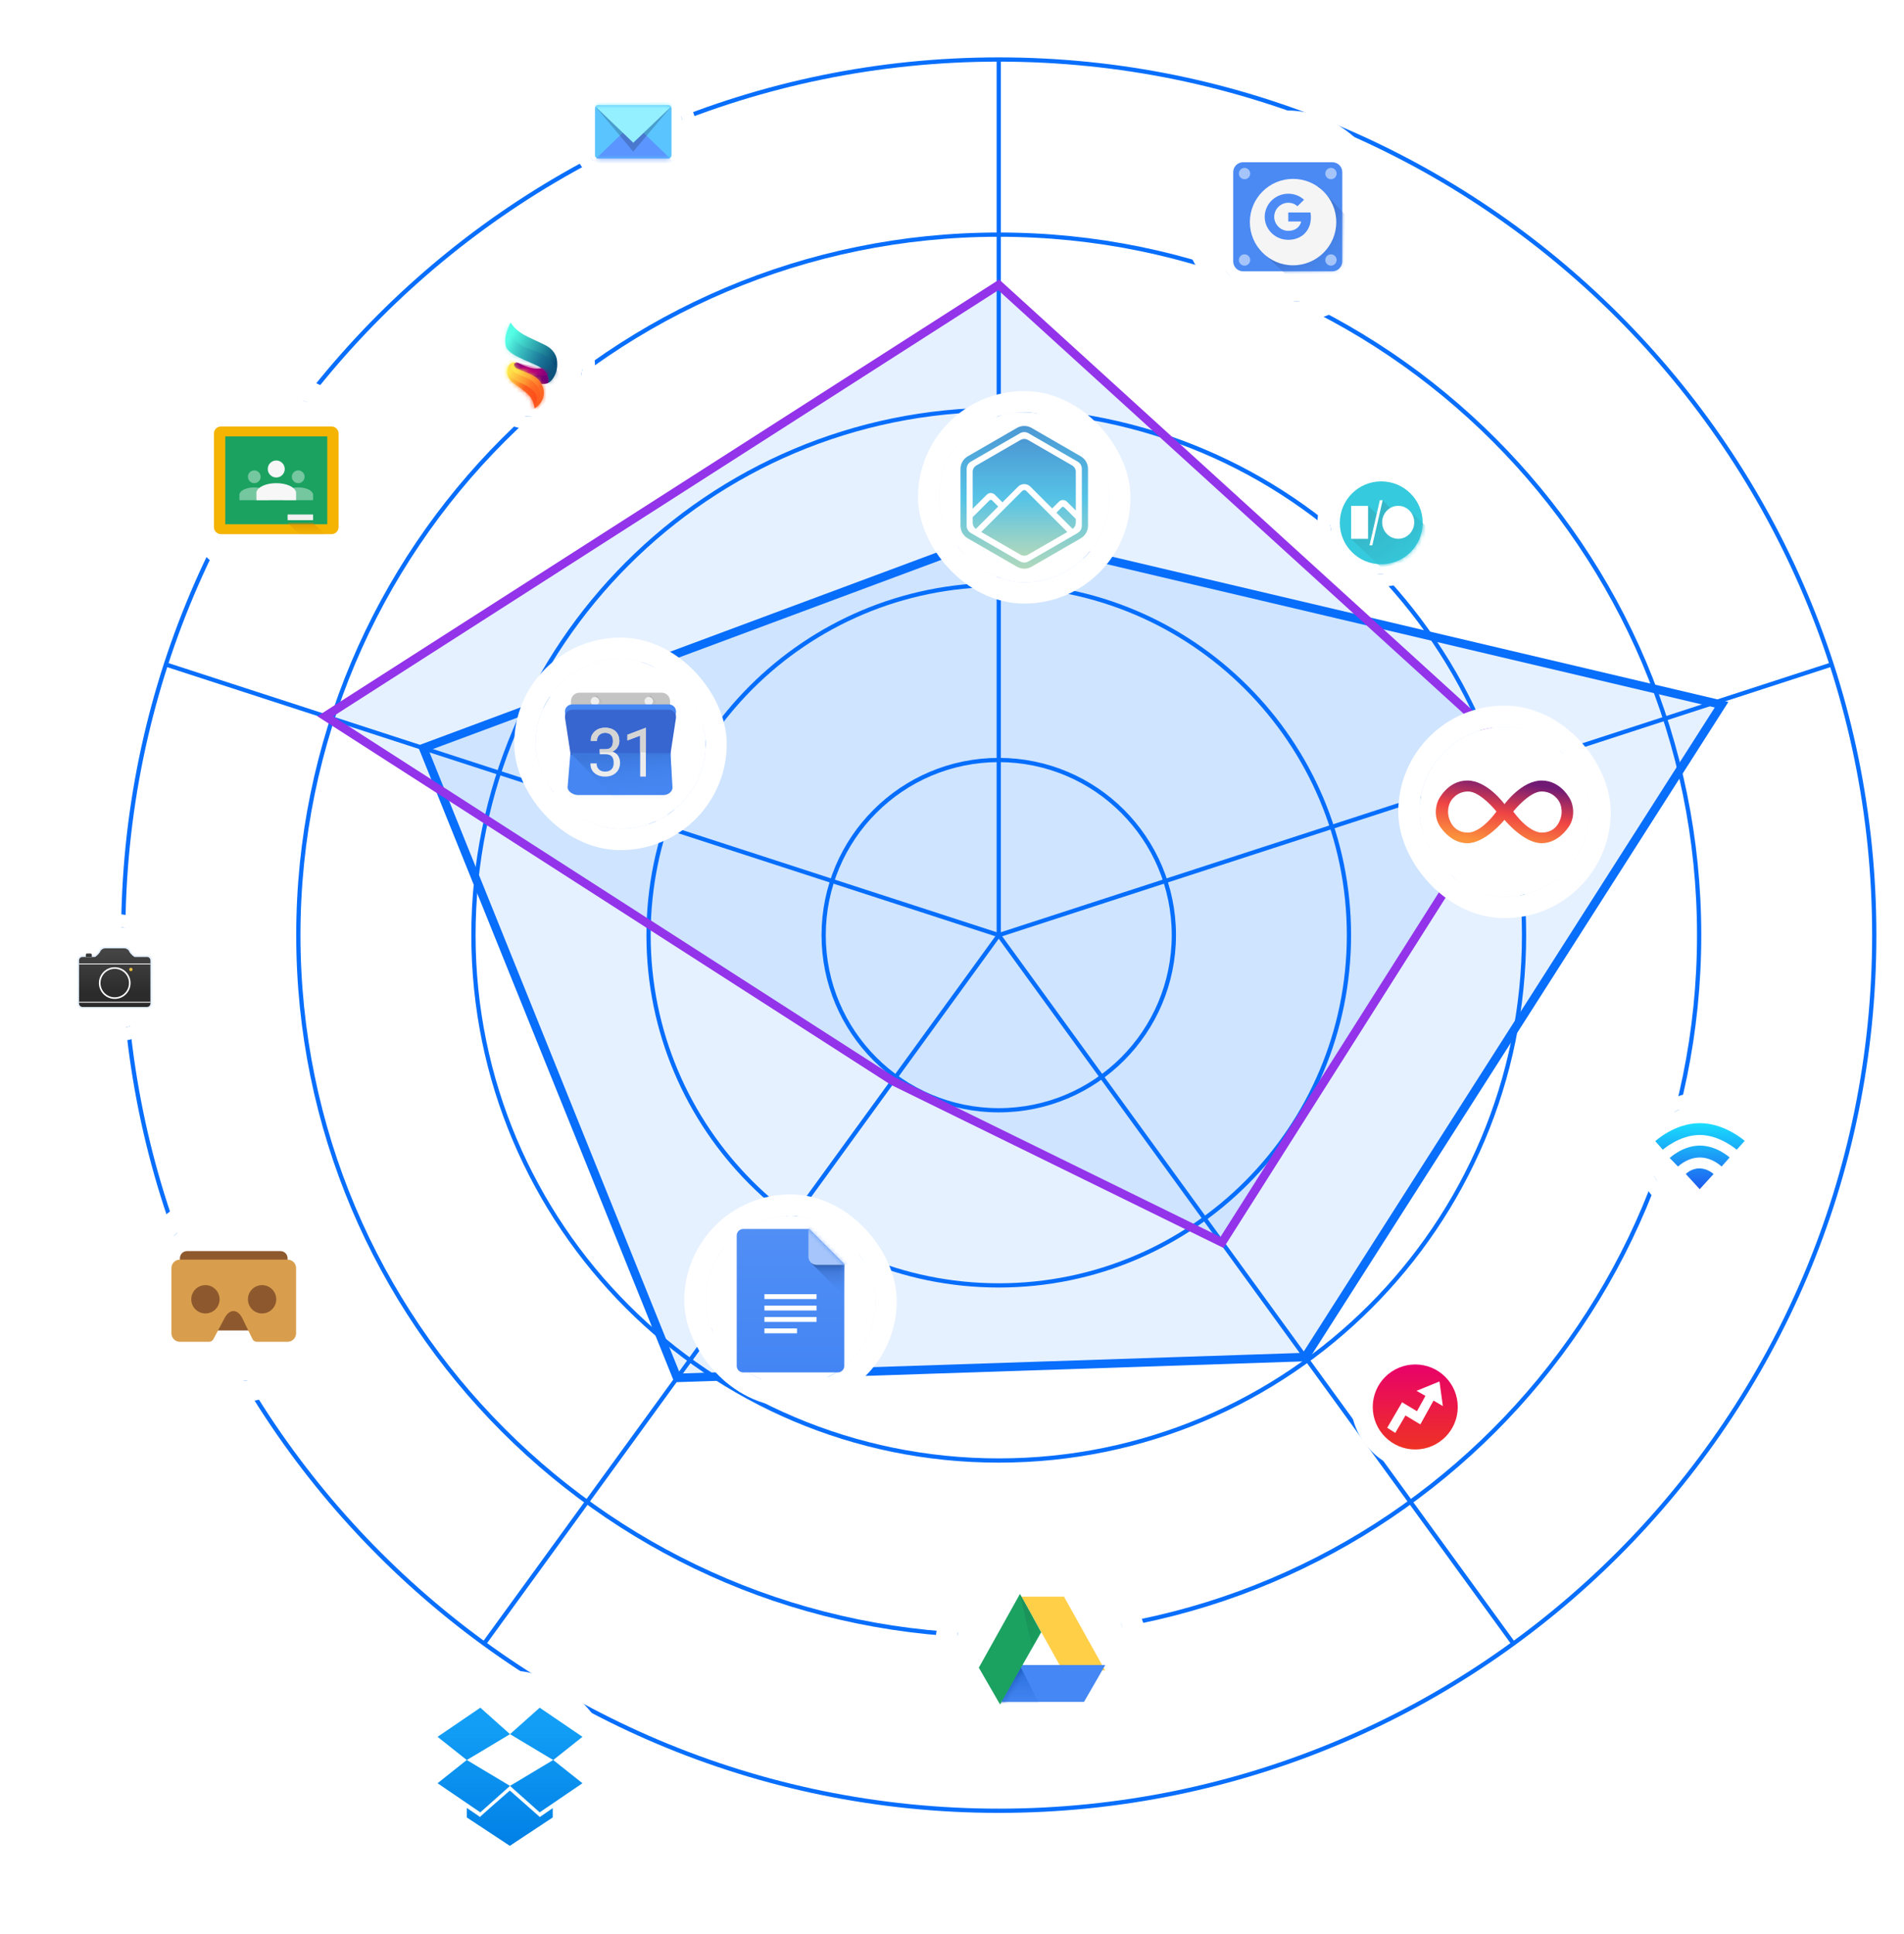 <svg width="448" height="455" viewBox="0 0 448 455" fill="none" xmlns="http://www.w3.org/2000/svg">
<path d="M235 220V14" stroke="#086EFC"/>
<path d="M235 220L430.918 156.343" stroke="#086EFC"/>
<path d="M235 220L356.084 386.657" stroke="#086EFC"/>
<path d="M235 220L113.916 386.657" stroke="#086EFC"/>
<path d="M235 220L39.082 156.343" stroke="#086EFC"/>
<path d="M235 426C348.771 426 441 333.771 441 220C441 106.229 348.771 14 235 14C121.229 14 29 106.229 29 220C29 333.771 121.229 426 235 426Z" stroke="#086EFC"/>
<path d="M234.999 384.8C326.016 384.8 399.799 311.016 399.799 220C399.799 128.983 326.016 55.2 234.999 55.2C143.983 55.2 70.199 128.983 70.199 220C70.199 311.016 143.983 384.8 234.999 384.8Z" stroke="#086EFC"/>
<path d="M235 343.6C303.263 343.6 358.6 288.262 358.6 220C358.6 151.738 303.263 96.4 235 96.4C166.738 96.4 111.4 151.738 111.4 220C111.4 288.262 166.738 343.6 235 343.6Z" stroke="#086EFC"/>
<path d="M235 302.4C280.508 302.4 317.4 265.508 317.4 220C317.4 174.492 280.508 137.6 235 137.6C189.491 137.6 152.6 174.492 152.6 220C152.6 265.508 189.491 302.4 235 302.4Z" stroke="#086EFC"/>
<path d="M235.001 261.2C257.755 261.2 276.201 242.754 276.201 220C276.201 197.246 257.755 178.8 235.001 178.8C212.247 178.8 193.801 197.246 193.801 220C193.801 242.754 212.247 261.2 235.001 261.2Z" stroke="#086EFC"/>
<g style="mix-blend-mode:multiply">
<path d="M234.854 125.674L405.075 165.789L307.116 319.259L159.322 324.161L99.586 176.001L234.854 125.674Z" fill="#086EFC" fill-opacity="0.1"/>
<path d="M234.854 125.674L405.075 165.789L307.116 319.259L159.322 324.161L99.586 176.001L234.854 125.674Z" stroke="#086EFC" stroke-width="2"/>
</g>
<g style="mix-blend-mode:multiply">
<path d="M235 67.015L358.889 179.746L287.529 292.3L210.071 254.312L76.537 168.512L235 67.015Z" fill="#086EFC" fill-opacity="0.1"/>
<path d="M235 67.015L358.889 179.746L287.529 292.3L210.071 254.312L76.537 168.512L235 67.015Z" stroke="#9333EA" stroke-width="2"/>
</g>
<g filter="url(#filter0_dd_3_4867)">
<rect x="15" y="208" width="24" height="24" rx="12" fill="white"/>
<rect x="13.5" y="206.5" width="27" height="27" rx="13.5" stroke="white" stroke-width="3"/>
<path fill-rule="evenodd" clip-rule="evenodd" d="M19.399 215.129C18.958 215.129 18.6 215.494 18.6 215.943V226.086C18.6 226.535 18.957 226.9 19.399 226.9H34.601C35.041 226.9 35.4 226.536 35.4 226.086V215.943C35.4 215.495 35.042 215.129 34.601 215.129H31.631C31.497 215.047 31.363 214.951 31.234 214.837C30.502 214.187 30.392 213.805 30.392 213.805C30.225 213.415 29.732 213.1 29.291 213.1H27V214.115V213.1H24.708C24.267 213.1 23.774 213.415 23.607 213.805C23.607 213.805 23.497 214.187 22.765 214.837C22.637 214.951 22.503 215.047 22.369 215.129H19.399Z" fill="url(#paint0_linear_3_4867)"/>
<path fill-rule="evenodd" clip-rule="evenodd" d="M30.392 213.805C30.392 213.805 30.502 214.187 31.234 214.837C31.363 214.951 31.497 215.047 31.631 215.129H34.601C35.042 215.129 35.4 215.495 35.4 215.943V226.086C35.4 226.536 35.041 226.9 34.601 226.9H19.399C18.957 226.9 18.6 226.535 18.6 226.086V215.943C18.6 215.494 18.958 215.129 19.399 215.129H22.369C22.503 215.047 22.637 214.951 22.765 214.837C23.497 214.187 23.607 213.805 23.607 213.805C23.774 213.415 24.267 213.1 24.708 213.1H29.291C29.732 213.1 30.225 213.415 30.392 213.805ZM29.291 212.725C29.596 212.725 29.899 212.832 30.146 212.99C30.393 213.148 30.617 213.378 30.737 213.657L30.746 213.678L30.75 213.692C30.751 213.696 30.755 213.703 30.76 213.714C30.773 213.742 30.8 213.794 30.85 213.868C30.948 214.015 31.137 214.249 31.483 214.557C31.566 214.63 31.653 214.696 31.74 214.754H34.601C35.256 214.754 35.775 215.294 35.775 215.943V226.086C35.775 226.737 35.254 227.275 34.601 227.275H19.399C18.744 227.275 18.225 226.735 18.225 226.086V215.943C18.225 215.293 18.745 214.754 19.399 214.754H22.259C22.347 214.696 22.433 214.63 22.516 214.557C22.862 214.249 23.051 214.015 23.15 213.868C23.199 213.794 23.226 213.742 23.239 213.714C23.245 213.703 23.248 213.696 23.249 213.692L23.253 213.678L23.262 213.657C23.382 213.378 23.606 213.148 23.853 212.99C24.1 212.832 24.403 212.725 24.708 212.725H29.291Z" fill="#086EFC" fill-opacity="0.1"/>
<g filter="url(#filter1_ii_3_4867)">
<path d="M20.199 214.6C20.199 214.434 20.334 214.3 20.499 214.3H21.299C21.465 214.3 21.599 214.434 21.599 214.6V215.1H20.199V214.6Z" fill="url(#paint1_linear_3_4867)"/>
</g>
<g filter="url(#filter2_d_3_4867)">
<path fill-rule="evenodd" clip-rule="evenodd" d="M30.798 218.1C31.019 218.1 31.198 217.921 31.198 217.7C31.198 217.479 31.019 217.3 30.798 217.3C30.578 217.3 30.398 217.479 30.398 217.7C30.398 217.921 30.578 218.1 30.798 218.1Z" fill="url(#paint2_linear_3_4867)"/>
</g>
<g filter="url(#filter3_d_3_4867)">
<path d="M35.4 216.3H18.6V216.5H35.4V216.3Z" fill="white"/>
</g>
<g filter="url(#filter4_d_3_4867)">
<path d="M35.4 225.3H18.6V225.5H35.4V225.3Z" fill="white"/>
</g>
<g filter="url(#filter5_d_3_4867)">
<path fill-rule="evenodd" clip-rule="evenodd" d="M30.723 220.9C30.723 222.957 29.056 224.625 26.998 224.625C24.941 224.625 23.273 222.957 23.273 220.9C23.273 218.843 24.941 217.175 26.998 217.175C29.056 217.175 30.723 218.843 30.723 220.9ZM26.998 224.25C28.849 224.25 30.348 222.75 30.348 220.9C30.348 219.05 28.849 217.55 26.998 217.55C25.148 217.55 23.648 219.05 23.648 220.9C23.648 222.75 25.148 224.25 26.998 224.25Z" fill="white"/>
</g>
</g>
<g filter="url(#filter6_dd_3_4867)">
<rect x="45" y="83" width="40" height="40" rx="20" fill="white"/>
<rect x="42.5" y="80.5" width="45" height="45" rx="22.5" stroke="white" stroke-width="5"/>
<path d="M78.001 90.333H52.001C51.08 90.333 50.334 91.08 50.334 92V114C50.334 114.921 51.08 115.667 52.001 115.667H78.001C78.921 115.667 79.667 114.921 79.667 114V92C79.667 91.08 78.921 90.333 78.001 90.333Z" fill="#F4B401"/>
<path d="M77.002 92.667H53.002V113.333H77.002V92.667Z" fill="#1BA261"/>
<path fill-rule="evenodd" clip-rule="evenodd" d="M70.169 104.668C68.405 104.668 66.946 105.32 66.703 106.168H66.668V107.672H73.669V106.168H73.634C73.391 105.32 71.932 104.668 70.169 104.668ZM70.169 103.667C70.997 103.667 71.669 102.996 71.669 102.167C71.669 101.338 70.997 100.667 70.169 100.667C69.34 100.667 68.668 101.338 68.668 102.167C68.668 102.996 69.34 103.667 70.169 103.667Z" fill="white" fill-opacity="0.396"/>
<path fill-rule="evenodd" clip-rule="evenodd" d="M59.835 104.668C58.071 104.668 56.612 105.32 56.37 106.168H56.334V107.672H63.335V106.168H63.3C63.057 105.32 61.598 104.668 59.835 104.668ZM59.835 103.667C60.663 103.667 61.335 102.996 61.335 102.167C61.335 101.338 60.663 100.667 59.835 100.667C59.006 100.667 58.334 101.338 58.334 102.167C58.334 102.996 59.006 103.667 59.835 103.667Z" fill="white" fill-opacity="0.396"/>
<path fill-rule="evenodd" clip-rule="evenodd" d="M65.001 103.667C62.65 103.667 60.705 104.536 60.381 105.667H60.334V107.672H69.667V105.667H69.62C69.297 104.536 67.352 103.667 65.001 103.667ZM65.001 102.333C66.105 102.333 67.001 101.438 67.001 100.333C67.001 99.229 66.105 98.333 65.001 98.333C63.896 98.333 63.001 99.229 63.001 100.333C63.001 101.438 63.896 102.333 65.001 102.333Z" fill="#F7F7F7"/>
<path fill-rule="evenodd" clip-rule="evenodd" d="M67.668 113L70.335 115.667H76.335L73.668 113H67.668Z" fill="url(#paint3_linear_3_4867)" fill-opacity="0.6"/>
<g filter="url(#filter7_d_3_4867)">
<path d="M73.668 111.667H67.668V113H73.668V111.667Z" fill="#F1F1F1"/>
</g>
</g>
<g filter="url(#filter8_dd_3_4867)">
<rect x="225" y="358" width="40" height="40" rx="20" fill="white"/>
<rect x="222.5" y="355.5" width="45" height="45" rx="22.5" stroke="white" stroke-width="5"/>
<g filter="url(#filter9_i_3_4867)">
<path fill-rule="evenodd" clip-rule="evenodd" d="M239.977 365H249.977L259.643 382.333H249.643L239.977 365Z" fill="#FFCF48"/>
</g>
<g filter="url(#filter10_i_3_4867)">
<path fill-rule="evenodd" clip-rule="evenodd" d="M235.358 390.333C236.807 387.641 240.024 382.333 240.024 382.333H259.691L254.691 391H235.358C235.358 391 235.252 390.53 235.358 390.333Z" fill="#4587F4"/>
</g>
<path fill-rule="evenodd" clip-rule="evenodd" d="M239.977 365L244.977 374L235.311 391L230.311 382.333L239.977 365Z" fill="#1BA261"/>
<path fill-rule="evenodd" clip-rule="evenodd" d="M240.231 382.351L244.458 390.659H235.514L240.231 382.351Z" fill="url(#paint4_linear_3_4867)"/>
<path fill-rule="evenodd" clip-rule="evenodd" d="M240.231 382.351L244.458 390.659H235.514L240.231 382.351Z" fill="url(#paint5_linear_3_4867)"/>
<path fill-rule="evenodd" clip-rule="evenodd" d="M239.986 365.011L242.891 377.663L244.993 373.988L239.986 365.011Z" fill="url(#paint6_linear_3_4867)"/>
</g>
<g filter="url(#filter11_dd_3_4867)">
<rect x="334" y="161" width="40" height="40" rx="20" fill="white"/>
<rect x="331.5" y="158.5" width="45" height="45" rx="22.5" stroke="white" stroke-width="5"/>
<path fill-rule="evenodd" clip-rule="evenodd" d="M354 182.872C354.119 183.016 358.547 188.375 362.733 188.375C366.976 188.375 369.378 184.103 369.378 184.103C371.031 181.14 369.565 178.238 369.565 178.238C369.565 178.238 367.444 173.625 362.733 173.625C358.089 173.625 354.112 179.038 354 179.192C353.888 179.038 349.911 173.625 345.268 173.625C340.557 173.625 338.435 178.238 338.435 178.238C338.435 178.238 336.969 181.14 338.623 184.103C338.623 184.103 341.025 188.375 345.268 188.375C349.453 188.375 353.882 183.016 354 182.872ZM345.446 176.201C342.544 176.201 341.309 178.562 341.309 178.562C341.309 178.562 339.982 180.677 341.309 183.393C342.637 186.11 345.4 185.863 345.4 185.863C345.4 185.863 346.903 186.079 349.31 184.007C350.144 183.289 351.087 182.296 352.114 180.924C352.114 180.924 348.348 176.201 345.446 176.201ZM362.72 176.201C365.622 176.201 366.857 178.562 366.857 178.562C366.857 178.562 368.184 180.677 366.857 183.393C365.529 186.11 362.766 185.863 362.766 185.863C362.766 185.863 361.263 186.079 358.856 184.007C358.022 183.289 357.079 182.296 356.052 180.924C356.052 180.924 359.818 176.201 362.72 176.201Z" fill="url(#paint7_linear_3_4867)"/>
</g>
<g filter="url(#filter12_dd_3_4867)">
<rect x="313" y="101" width="24" height="24" rx="12" fill="white"/>
<rect x="311.5" y="99.5" width="27" height="27" rx="13.5" stroke="white" stroke-width="3"/>
<path fill-rule="evenodd" clip-rule="evenodd" d="M325 122.75C330.385 122.75 334.75 118.385 334.75 113C334.75 107.615 330.385 103.25 325 103.25C319.615 103.25 315.25 107.615 315.25 113C315.25 118.385 319.615 122.75 325 122.75Z" fill="#35CADD"/>
<mask id="mask0_3_4867" style="mask-type:alpha" maskUnits="userSpaceOnUse" x="315" y="103" width="20" height="20">
<path fill-rule="evenodd" clip-rule="evenodd" d="M325 122.75C330.385 122.75 334.75 118.385 334.75 113C334.75 107.615 330.385 103.25 325 103.25C319.615 103.25 315.25 107.615 315.25 113C315.25 118.385 319.615 122.75 325 122.75Z" fill="white"/>
</mask>
<g mask="url(#mask0_3_4867)">
<path fill-rule="evenodd" clip-rule="evenodd" d="M317.908 116.767L324.999 123.526L331.647 121.974L336.079 116.546L335.414 113.665L331.502 109.989L327.215 109.676L325.331 107.682L324.224 111.227L321.897 109.011L317.908 116.767Z" fill="url(#paint8_linear_3_4867)"/>
</g>
<path fill-rule="evenodd" clip-rule="evenodd" d="M317.91 109.011H321.899V116.767H317.91V109.011ZM328.99 116.754C331.073 116.754 332.763 115.018 332.763 112.876C332.763 110.734 331.073 108.998 328.99 108.998C326.906 108.998 325.217 110.734 325.217 112.876C325.217 115.018 326.906 116.754 328.99 116.754ZM324.669 107.669H325.333L322.896 118.306H322.231L324.669 107.669Z" fill="white"/>
</g>
<g filter="url(#filter13_dd_3_4867)">
<rect x="113" y="64" width="24" height="24" rx="12" fill="white"/>
<rect x="111.5" y="62.5" width="27" height="27" rx="13.5" stroke="white" stroke-width="3"/>
<path fill-rule="evenodd" clip-rule="evenodd" d="M129.901 79.304C130.482 78.586 131.07 77.402 131.11 75.996C131.135 75.098 131.063 74.4 130.804 73.763C130.311 72.555 129.332 71.721 128.382 71.235C128.382 71.235 126.743 70.407 124.683 69.475C124.683 69.475 122.491 68.54 121.069 67.084C121.069 67.084 120.424 66.336 120.124 65.875C120.124 65.875 118.902 68.329 118.902 69.826C118.902 69.826 118.733 71.412 119.448 72.251C120.162 73.09 121.293 73.653 121.293 73.653C121.293 73.653 122.535 74.358 124.565 75.197C126.74 76.085 127.458 76.636 127.458 76.636C127.458 76.636 128.132 77.176 128.61 77.981C128.959 78.569 129.242 79.273 128.902 80.164C128.902 80.164 129.407 79.913 129.901 79.304Z" fill="url(#paint9_linear_3_4867)"/>
<mask id="mask1_3_4867" style="mask-type:alpha" maskUnits="userSpaceOnUse" x="118" y="65" width="14" height="16">
<path fill-rule="evenodd" clip-rule="evenodd" d="M129.903 79.304C130.484 78.586 131.072 77.402 131.112 75.996C131.137 75.098 131.065 74.4 130.806 73.763C130.313 72.555 129.334 71.721 128.384 71.235C128.384 71.235 126.745 70.407 124.685 69.475C124.685 69.475 122.493 68.54 121.071 67.084C121.071 67.084 120.426 66.336 120.126 65.875C120.126 65.875 118.904 68.329 118.904 69.826C118.904 69.826 118.735 71.412 119.45 72.251C120.164 73.09 121.295 73.653 121.295 73.653C121.295 73.653 122.537 74.358 124.567 75.197C126.741 76.085 127.46 76.636 127.46 76.636C127.46 76.636 128.134 77.176 128.612 77.981C128.961 78.569 129.244 79.273 128.904 80.164C128.904 80.164 129.409 79.913 129.903 79.304Z" fill="white"/>
</mask>
<g mask="url(#mask1_3_4867)">
<path opacity="0.527" fill-rule="evenodd" clip-rule="evenodd" d="M120.138 65.833C120.138 65.833 119.624 67.812 120.881 69.632C121.529 70.57 122.822 71.471 124.693 72.126C126.104 72.621 127.218 73.049 128.064 73.562C130.515 75.048 130.998 77.002 131.671 78.379C132.577 80.232 128.735 81.283 128.735 81.283L123.231 75.959L117.479 72.538L117.203 67.674L120.138 65.833Z" fill="url(#paint10_linear_3_4867)"/>
</g>
<path fill-rule="evenodd" clip-rule="evenodd" d="M122.96 75.87C124.029 76.365 124.755 76.52 124.755 76.52C124.755 76.52 126.346 76.941 127.464 76.641C127.464 76.641 127.881 76.92 128.291 77.41C128.617 77.8 128.936 78.329 129.046 78.933C129.046 78.933 129.201 79.563 128.904 80.164C128.904 80.164 128.073 80.421 127.331 80.326C127.331 80.326 126.822 78.903 124.374 77.897C124.374 77.897 123.102 77.353 121.733 76.841C121.733 76.841 120.807 76.367 120.888 75.679C120.888 75.679 120.93 75.427 121.31 75.362C121.416 75.344 121.575 75.343 121.733 75.362C121.733 75.362 122.059 75.449 122.96 75.87Z" fill="url(#paint11_linear_3_4867)"/>
<mask id="mask2_3_4867" style="mask-type:alpha" maskUnits="userSpaceOnUse" x="120" y="75" width="10" height="6">
<path fill-rule="evenodd" clip-rule="evenodd" d="M122.96 75.87C124.029 76.365 124.755 76.521 124.755 76.521C124.755 76.521 126.346 76.941 127.464 76.641C127.464 76.641 127.881 76.92 128.291 77.41C128.617 77.801 128.936 78.329 129.046 78.933C129.046 78.933 129.201 79.563 128.904 80.164C128.904 80.164 128.073 80.421 127.331 80.326C127.331 80.326 126.822 78.903 124.374 77.897C124.374 77.897 123.102 77.353 121.733 76.841C121.733 76.841 120.807 76.367 120.888 75.679C120.888 75.679 120.93 75.428 121.31 75.362C121.416 75.344 121.575 75.343 121.733 75.362C121.733 75.362 122.059 75.449 122.96 75.87Z" fill="white"/>
</mask>
<g mask="url(#mask2_3_4867)">
<path fill-rule="evenodd" clip-rule="evenodd" d="M123.572 77.598C123.572 77.598 127.004 79.223 129.349 77.956C131.694 76.688 126.256 76.373 126.256 76.373L121.372 75.153L120.301 76.051L121.187 77.107" fill="url(#paint12_linear_3_4867)"/>
</g>
<path fill-rule="evenodd" clip-rule="evenodd" d="M120.927 75.823C120.941 76.422 121.731 76.761 121.731 76.761C121.731 76.761 123.417 77.43 123.932 77.657C123.932 77.657 125.574 78.328 126.394 79.089C126.394 79.089 128.005 80.452 127.958 82.474C127.958 82.474 127.981 84.8 125.734 86.125C125.734 86.125 125.847 84.084 123.883 82.45C123.883 82.45 122.114 80.996 121.024 80.257C121.024 80.257 119.497 79.247 119.322 77.821C119.322 77.821 119.093 76.153 120.311 75.419C120.311 75.419 120.935 75.061 121.753 75.366C121.753 75.366 120.913 75.224 120.927 75.823Z" fill="url(#paint13_linear_3_4867)"/>
<mask id="mask3_3_4867" style="mask-type:alpha" maskUnits="userSpaceOnUse" x="119" y="75" width="9" height="12">
<path fill-rule="evenodd" clip-rule="evenodd" d="M120.925 75.823C120.939 76.422 121.729 76.761 121.729 76.761C121.729 76.761 123.415 77.43 123.931 77.657C123.931 77.657 125.572 78.328 126.392 79.089C126.392 79.089 128.003 80.452 127.956 82.473C127.956 82.473 127.979 84.799 125.732 86.125C125.732 86.125 125.845 84.084 123.881 82.45C123.881 82.45 122.112 80.996 121.022 80.256C121.022 80.256 119.495 79.247 119.32 77.821C119.32 77.821 119.091 76.153 120.309 75.419C120.309 75.419 120.933 75.061 121.751 75.366C121.751 75.366 120.912 75.224 120.925 75.823Z" fill="white"/>
</mask>
<g mask="url(#mask3_3_4867)">
<g filter="url(#filter14_d_3_4867)">
<path fill-rule="evenodd" clip-rule="evenodd" d="M127.174 76.799C127.174 76.799 123.111 77.186 122.739 77.314C121.996 77.571 120.238 77.093 121.813 77.979C122.009 78.089 122.345 78.231 122.739 78.386C123.226 78.578 123.801 78.796 124.327 79.074C126.082 80 126.699 81.067 127.017 81.947C127.412 83.04 126.9 83.955 126.486 84.916C126.091 85.836 125.513 86.43 125.135 86.945C125.112 86.976 124.838 86.801 124.819 86.833C123.874 88.404 129.423 83.659 129.423 83.659L128.211 78.823L126.025 77.314L127.174 76.799Z" fill="black" fill-opacity="0.01"/>
</g>
<path fill-rule="evenodd" clip-rule="evenodd" d="M121.73 75.357C121.73 75.357 121.434 75.237 120.958 75.357C120.172 75.595 119.197 77.291 123.459 78.699C126.967 80.026 127.527 82.748 126.78 84.484C126.361 85.459 125.591 86.291 125.251 86.856C124.306 88.427 129.424 83.659 129.424 83.659L128.212 78.823L126.026 77.314L121.73 75.357Z" fill="url(#paint14_linear_3_4867)"/>
<path fill-rule="evenodd" clip-rule="evenodd" d="M121.322 74.824L124.123 75.263C124.123 75.263 122.518 75.044 121.447 75.15C121.086 75.186 120.358 75.265 120.246 75.376C119.378 75.892 118.724 78.555 122.393 80.031C127.444 82.253 126.837 84.128 124.983 87.469C123.129 90.811 115.818 79.462 115.818 79.462L117.692 74.274L121.322 74.824Z" fill="url(#paint15_linear_3_4867)"/>
</g>
</g>
<g filter="url(#filter15_dd_3_4867)">
<rect x="221" y="87" width="40" height="40" rx="20" fill="white"/>
<rect x="218.5" y="84.5" width="45" height="45" rx="22.5" stroke="white" stroke-width="5"/>
<path d="M228.869 111.666V112.993C228.869 113.275 228.937 113.553 229.068 113.802C229.198 114.052 229.387 114.267 229.619 114.428L234.879 109.167L233.421 107.709C233.382 107.67 233.335 107.639 233.284 107.618C233.234 107.597 233.179 107.586 233.124 107.586C233.068 107.586 233.014 107.597 232.963 107.618C232.912 107.639 232.866 107.67 232.827 107.709L228.869 111.666Z" fill="url(#paint16_linear_3_4867)"/>
<path d="M233.124 105.987C233.3 105.986 233.475 106.021 233.638 106.088C233.801 106.156 233.949 106.255 234.073 106.38L235.869 108.177L239.558 104.488C239.941 104.106 240.459 103.891 241 103.891C241.54 103.891 242.059 104.106 242.442 104.488L247.57 109.617L249.155 108.032C249.407 107.78 249.749 107.639 250.105 107.639C250.46 107.639 250.802 107.78 251.054 108.032L253.13 110.11V101.008C253.13 100.7 253.049 100.398 252.895 100.132C252.742 99.866 252.521 99.645 252.254 99.491L241.875 93.499C241.609 93.345 241.307 93.264 241 93.264C240.692 93.264 240.39 93.345 240.124 93.499L229.745 99.491C229.479 99.645 229.258 99.866 229.104 100.132C228.95 100.398 228.869 100.7 228.869 101.008V109.685L232.174 106.38C232.299 106.255 232.447 106.156 232.61 106.088C232.773 106.021 232.947 105.986 233.124 105.987Z" fill="url(#paint17_linear_3_4867)"/>
<path d="M248.561 110.608L252.38 114.428C252.611 114.267 252.8 114.052 252.931 113.802C253.061 113.553 253.129 113.275 253.129 112.993V112.09L250.401 109.362C250.322 109.283 250.215 109.239 250.103 109.239C249.992 109.239 249.885 109.283 249.806 109.362L248.561 110.608Z" fill="url(#paint18_linear_3_4867)"/>
<path d="M247.57 111.598L246.579 110.608L241.451 105.479C241.331 105.36 241.169 105.293 241 105.293C240.83 105.293 240.668 105.36 240.549 105.479L236.86 109.168L235.87 110.158L230.869 115.158L240.123 120.501C240.39 120.655 240.692 120.736 240.999 120.736C241.306 120.736 241.608 120.655 241.875 120.501L251.129 115.158L247.57 111.598Z" fill="url(#paint19_linear_3_4867)"/>
<path d="M241 91.655C241.343 91.654 241.68 91.745 241.978 91.916L253.573 98.611C253.871 98.783 254.118 99.03 254.289 99.327C254.461 99.625 254.551 99.962 254.551 100.305V113.695C254.551 114.038 254.461 114.375 254.289 114.673C254.118 114.97 253.871 115.217 253.573 115.389L241.978 122.084C241.68 122.255 241.343 122.346 241 122.346C240.656 122.346 240.319 122.255 240.022 122.084L228.426 115.389C228.129 115.217 227.882 114.97 227.71 114.673C227.538 114.375 227.448 114.038 227.448 113.695V100.305C227.448 99.962 227.538 99.625 227.71 99.327C227.882 99.03 228.129 98.783 228.426 98.611L240.022 91.916C240.319 91.745 240.656 91.654 241 91.655ZM241 90.207C240.402 90.207 239.815 90.364 239.298 90.663L227.702 97.357C227.185 97.657 226.756 98.087 226.457 98.604C226.159 99.121 226.001 99.708 226 100.305V113.695C226.001 114.292 226.159 114.879 226.457 115.396C226.756 115.913 227.185 116.343 227.702 116.643L239.298 123.338C239.815 123.636 240.402 123.794 241 123.794C241.597 123.794 242.184 123.636 242.702 123.338L254.297 116.643C254.814 116.343 255.244 115.913 255.542 115.396C255.841 114.879 255.999 114.292 256 113.695V100.305C255.999 99.708 255.841 99.121 255.543 98.604C255.244 98.087 254.815 97.657 254.298 97.357L242.702 90.663C242.185 90.364 241.598 90.207 241 90.207H241Z" fill="url(#paint20_linear_3_4867)"/>
</g>
<g filter="url(#filter16_dd_3_4867)">
<rect x="137" y="9" width="24" height="24" rx="12" fill="white"/>
<rect x="135.5" y="7.5" width="27" height="27" rx="13.5" stroke="white" stroke-width="3"/>
<path d="M157.212 14.7H140.787C140.353 14.7 140 15.053 140 15.488V26.512C140 26.947 140.353 27.3 140.787 27.3H157.212C157.647 27.3 158 26.947 158 26.512V15.488C158 15.053 157.647 14.7 157.212 14.7Z" fill="#5AC4FE"/>
<mask id="mask4_3_4867" style="mask-type:alpha" maskUnits="userSpaceOnUse" x="140" y="14" width="18" height="14">
<path d="M157.212 14.7H140.787C140.353 14.7 140 15.053 140 15.488V26.512C140 26.947 140.353 27.3 140.787 27.3H157.212C157.647 27.3 158 26.947 158 26.512V15.488C158 15.053 157.647 14.7 157.212 14.7Z" fill="white"/>
</mask>
<g mask="url(#mask4_3_4867)">
<path fill-rule="evenodd" clip-rule="evenodd" d="M138.99 28.522L148.972 18.881L158.954 28.522H138.99Z" fill="#5B95FF"/>
<path fill-rule="evenodd" clip-rule="evenodd" d="M139.742 14.626L148.995 25.659L158.304 14.626H139.742Z" fill="url(#paint21_linear_3_4867)"/>
<path fill-rule="evenodd" clip-rule="evenodd" d="M139.916 14.871L149.005 23.578L158.989 14.057L140.082 14.161L139.916 14.871Z" fill="url(#paint22_linear_3_4867)"/>
</g>
</g>
<g filter="url(#filter17_dd_3_4867)">
<rect x="100" y="388" width="40" height="40" rx="20" fill="white"/>
<rect x="97.5" y="385.5" width="45" height="45" rx="22.5" stroke="white" stroke-width="5"/>
<path fill-rule="evenodd" clip-rule="evenodd" d="M130.177 404.062L137.046 409.52L126.982 416.371L119.999 410.144L113.016 416.371L102.951 409.52L109.824 404.059L102.955 398.601L113.02 391.75L120.003 397.977L126.986 391.75L137.05 398.601L130.177 404.062ZM130.16 404.059L119.999 410.143L109.841 404.062L120.003 397.978L130.16 404.059ZM109.837 417.571L119.961 424.25L130.053 417.571V415.381L127.012 417.467L119.961 411.234C119.961 411.234 112.826 417.467 112.93 417.467C113.033 417.467 109.837 415.339 109.837 415.339V417.687V417.571Z" fill="url(#paint23_linear_3_4867)"/>
</g>
<g filter="url(#filter18_dd_3_4867)">
<rect x="166" y="276" width="40" height="40" rx="20" fill="white"/>
<rect x="163.5" y="273.5" width="45" height="45" rx="22.5" stroke="white" stroke-width="5"/>
<g filter="url(#filter19_ii_3_4867)">
<path fill-rule="evenodd" clip-rule="evenodd" d="M174.88 279.125C174.034 279.125 173.344 279.814 173.344 280.663V311.337C173.344 312.185 174.031 312.875 174.88 312.875H197.12C197.966 312.875 198.656 312.187 198.656 311.337V287.343L190.442 279.125H174.88Z" fill="url(#paint24_linear_3_4867)"/>
</g>
<mask id="mask5_3_4867" style="mask-type:alpha" maskUnits="userSpaceOnUse" x="173" y="279" width="26" height="34">
<path fill-rule="evenodd" clip-rule="evenodd" d="M174.88 279.125C174.034 279.125 173.344 279.814 173.344 280.663V311.337C173.344 312.185 174.031 312.875 174.88 312.875H197.12C197.966 312.875 198.656 312.187 198.656 311.337V287.343L190.442 279.125H174.88Z" fill="white"/>
</mask>
<g mask="url(#mask5_3_4867)">
<path fill-rule="evenodd" clip-rule="evenodd" d="M190.818 287.04L198.684 295.016V287.04H190.818Z" fill="url(#paint25_linear_3_4867)" fill-opacity="0.8"/>
<path fill-rule="evenodd" clip-rule="evenodd" d="M190.818 287.04L198.684 295.016V287.04H190.818Z" fill="url(#paint26_linear_3_4867)"/>
<path d="M198.679 277.191H192.136C191.077 277.191 190.219 278.05 190.219 279.109V285.645C190.219 286.704 191.077 287.562 192.136 287.562H198.679C199.738 287.562 200.597 286.704 200.597 285.645V279.109C200.597 278.05 199.738 277.191 198.679 277.191Z" fill="#A6C5FA"/>
<path fill-rule="evenodd" clip-rule="evenodd" d="M179.863 294.466H192.136V295.616H179.863V294.466ZM179.863 297.15H192.136V298.301H179.863V297.15ZM179.863 299.835H192.136V300.986H179.863V299.835ZM179.863 302.52H187.534V303.67H179.863V302.52Z" fill="white"/>
</g>
</g>
<g filter="url(#filter20_dd_3_4867)">
<rect x="126" y="145" width="40" height="40" rx="20" fill="white"/>
<rect x="123.5" y="142.5" width="45" height="45" rx="22.5" stroke="white" stroke-width="5"/>
<g filter="url(#filter21_i_3_4867)">
<path d="M155.673 152.335H136.34C135.235 152.335 134.34 153.23 134.34 154.335V157.335C134.34 158.439 135.235 159.335 136.34 159.335H155.673C156.778 159.335 157.673 158.439 157.673 157.335V154.335C157.673 153.23 156.778 152.335 155.673 152.335Z" fill="#C4C4C4"/>
</g>
<path fill-rule="evenodd" clip-rule="evenodd" d="M138.984 155.061L141.486 157.673H144.098L140.372 153.618L138.984 155.061Z" fill="url(#paint27_linear_3_4867)"/>
<g filter="url(#filter22_d_3_4867)">
<path fill-rule="evenodd" clip-rule="evenodd" d="M139.672 155.335C140.224 155.335 140.672 154.887 140.672 154.335C140.672 153.783 140.224 153.335 139.672 153.335C139.12 153.335 138.672 153.783 138.672 154.335C138.672 154.887 139.12 155.335 139.672 155.335Z" fill="#EFEFEF"/>
</g>
<path fill-rule="evenodd" clip-rule="evenodd" d="M151.65 155.061L154.152 157.673H156.764L153.038 153.618L151.65 155.061Z" fill="url(#paint28_linear_3_4867)"/>
<g filter="url(#filter23_d_3_4867)">
<path fill-rule="evenodd" clip-rule="evenodd" d="M152.338 155.335C152.89 155.335 153.338 154.887 153.338 154.335C153.338 153.783 152.89 153.335 152.338 153.335C151.786 153.335 151.338 153.783 151.338 154.335C151.338 154.887 151.786 155.335 152.338 155.335Z" fill="#EFEFEF"/>
</g>
<g filter="url(#filter24_i_3_4867)">
<path fill-rule="evenodd" clip-rule="evenodd" d="M159.045 158.335C159.213 157.231 158.432 156.335 157.3 156.335H134.702C133.57 156.335 132.788 157.23 132.957 158.335L134.281 167L133.564 175.665C133.395 176.77 134.868 177.665 135.999 177.665H156.119C157.252 177.665 158.387 176.769 158.218 175.665L157.72 167.001L159.045 158.335Z" fill="#4687F4"/>
</g>
<g filter="url(#filter25_i_3_4867)">
<path fill-rule="evenodd" clip-rule="evenodd" d="M134.702 156.335H157.3C158.432 156.335 159.213 157.231 159.045 158.335L157.72 167.002H134.281L132.957 158.335C132.788 157.23 133.57 156.335 134.702 156.335Z" fill="#3866D0"/>
</g>
<path fill-rule="evenodd" clip-rule="evenodd" d="M156.121 177.665C157.254 177.665 158.389 176.769 158.22 175.665L157.718 167.165H134.271L144.396 177.665H156.121Z" fill="url(#paint29_linear_3_4867)"/>
<path fill-rule="evenodd" clip-rule="evenodd" d="M147.624 162.868L151.974 161.206V172.705H150.631V163.064L147.624 164.184V162.868ZM141.116 166.26H142.417C143.078 166.26 143.546 166.093 143.821 165.758C144.095 165.423 144.233 164.956 144.233 164.357C144.233 163.718 144.077 163.232 143.764 162.899C143.451 162.567 142.99 162.401 142.379 162.401C141.799 162.401 141.334 162.573 140.983 162.919C140.633 163.264 140.458 163.723 140.458 164.296H139.028L139.013 164.25C138.987 163.406 139.289 162.688 139.917 162.097C140.545 161.507 141.366 161.211 142.379 161.211C143.398 161.211 144.21 161.486 144.815 162.036C145.421 162.586 145.723 163.37 145.723 164.388C145.723 164.849 145.586 165.308 145.311 165.766C145.036 166.223 144.624 166.573 144.074 166.813C144.735 167.033 145.203 167.378 145.477 167.849C145.752 168.32 145.89 168.847 145.89 169.43C145.89 170.448 145.561 171.248 144.902 171.832C144.244 172.415 143.403 172.706 142.379 172.706C141.376 172.706 140.545 172.431 139.886 171.881C139.228 171.332 138.912 170.586 138.937 169.645L138.96 169.599H140.382C140.382 170.187 140.56 170.655 140.915 171.003C141.271 171.351 141.759 171.525 142.379 171.525C143.01 171.525 143.504 171.351 143.862 171.003C144.22 170.655 144.399 170.141 144.399 169.46C144.399 168.77 144.24 168.261 143.923 167.933C143.605 167.606 143.103 167.442 142.417 167.442H141.116V166.26Z" fill="#EEEEEE"/>
<path fill-rule="evenodd" clip-rule="evenodd" d="M144.536 167.002H141.116V166.26H142.418C143.078 166.26 143.546 166.093 143.821 165.758C144.096 165.423 144.233 164.956 144.233 164.357C144.233 163.718 144.077 163.232 143.764 162.899C143.452 162.567 142.99 162.401 142.38 162.401C141.8 162.401 141.335 162.573 140.984 162.919C140.633 163.264 140.458 163.723 140.458 164.296H139.028L139.013 164.25C138.988 163.406 139.289 162.688 139.917 162.097C140.545 161.507 141.366 161.211 142.38 161.211C143.399 161.211 144.211 161.486 144.816 162.036C145.421 162.586 145.724 163.37 145.724 164.388C145.724 164.849 145.586 165.308 145.312 165.766C145.037 166.223 144.624 166.573 144.075 166.813C144.24 166.868 144.394 166.931 144.536 167.002ZM151.974 166.997V161.206L147.625 162.868V164.184L150.632 163.064V166.997H151.974Z" fill="#D4D4D4"/>
<g filter="url(#filter26_i_3_4867)">
<path fill-rule="evenodd" clip-rule="evenodd" d="M136 177.665H156.119C157.252 177.665 158.387 176.769 158.218 175.665L157.72 166.998H134.282L133.564 175.665C133.395 176.77 134.868 177.665 136 177.665Z" fill="black" fill-opacity="0.01"/>
</g>
</g>
<g filter="url(#filter27_dd_3_4867)">
<rect x="283" y="21" width="40" height="40" rx="20" fill="white"/>
<rect x="280.5" y="18.5" width="45" height="45" rx="22.5" stroke="white" stroke-width="5"/>
<path d="M313.499 28.167H292.499C291.211 28.167 290.166 29.211 290.166 30.5V51.5C290.166 52.789 291.211 53.833 292.499 53.833H313.499C314.788 53.833 315.833 52.789 315.833 51.5V30.5C315.833 29.211 314.788 28.167 313.499 28.167Z" fill="#4C8BF5"/>
<mask id="mask6_3_4867" style="mask-type:alpha" maskUnits="userSpaceOnUse" x="290" y="28" width="26" height="26">
<path d="M313.499 28.167H292.499C291.211 28.167 290.166 29.211 290.166 30.5V51.5C290.166 52.789 291.211 53.833 292.499 53.833H313.499C314.788 53.833 315.833 52.789 315.833 51.5V30.5C315.833 29.211 314.788 28.167 313.499 28.167Z" fill="white"/>
</mask>
<g mask="url(#mask6_3_4867)">
<path fill-rule="evenodd" clip-rule="evenodd" d="M295.992 48.375L302.667 54.663H316.261L316.5 40.5L310.187 33.799L309.823 45.317L301.693 48.375H295.992Z" fill="url(#paint30_linear_3_4867)"/>
<g filter="url(#filter28_ii_3_4867)">
<path d="M313.499 28.167H292.499C291.211 28.167 290.166 29.211 290.166 30.5V51.5C290.166 52.789 291.211 53.833 292.499 53.833H313.499C314.788 53.833 315.833 52.789 315.833 51.5V30.5C315.833 29.211 314.788 28.167 313.499 28.167Z" fill="black" fill-opacity="0.01"/>
</g>
</g>
<mask id="mask7_3_4867" style="mask-type:alpha" maskUnits="userSpaceOnUse" x="290" y="28" width="26" height="26">
<path d="M313.499 28.167H292.499C291.211 28.167 290.166 29.211 290.166 30.5V51.5C290.166 52.789 291.211 53.833 292.499 53.833H313.499C314.788 53.833 315.833 52.789 315.833 51.5V30.5C315.833 29.211 314.788 28.167 313.499 28.167Z" fill="white"/>
</mask>
<g mask="url(#mask7_3_4867)">
<g filter="url(#filter29_d_3_4867)">
<path fill-rule="evenodd" clip-rule="evenodd" d="M303.001 51.167C308.616 51.167 313.167 46.615 313.167 41C313.167 35.385 308.616 30.833 303.001 30.833C297.386 30.833 292.834 35.385 292.834 41C292.834 46.615 297.386 51.167 303.001 51.167Z" fill="#F5F5F5"/>
</g>
<path fill-rule="evenodd" clip-rule="evenodd" d="M301.312 35.874C299.962 36.326 298.811 37.314 298.17 38.565C297.946 38.996 297.785 39.454 297.687 39.929C297.443 41.106 297.613 42.362 298.167 43.435C298.528 44.135 299.047 44.758 299.673 45.245C300.266 45.706 300.955 46.05 301.688 46.239C302.612 46.481 303.596 46.475 304.526 46.268C305.367 46.079 306.163 45.685 306.798 45.114C307.469 44.511 307.949 43.718 308.202 42.864C308.479 41.934 308.515 40.94 308.342 39.984H303.125V42.1H306.148C306.032 42.776 305.62 43.394 305.039 43.776C304.672 44.018 304.252 44.173 303.817 44.248C303.381 44.321 302.928 44.33 302.493 44.245C302.049 44.158 301.628 43.977 301.259 43.724C300.668 43.319 300.218 42.727 299.989 42.059C299.753 41.38 299.75 40.625 299.989 39.949C300.156 39.471 300.43 39.031 300.794 38.669C301.241 38.221 301.822 37.9 302.451 37.769C302.988 37.658 303.554 37.678 304.079 37.833C304.526 37.964 304.938 38.206 305.274 38.521C305.614 38.188 305.954 37.856 306.294 37.524C306.473 37.346 306.661 37.174 306.834 36.991C306.318 36.524 305.71 36.148 305.048 35.909C303.855 35.478 302.514 35.469 301.312 35.874Z" fill="#4C8BF5"/>
<path fill-rule="evenodd" clip-rule="evenodd" d="M313.167 32.167C313.903 32.167 314.5 31.57 314.5 30.833C314.5 30.097 313.903 29.5 313.167 29.5C312.43 29.5 311.833 30.097 311.833 30.833C311.833 31.57 312.43 32.167 313.167 32.167ZM292.833 32.167C293.57 32.167 294.167 31.57 294.167 30.833C294.167 30.097 293.57 29.5 292.833 29.5C292.097 29.5 291.5 30.097 291.5 30.833C291.5 31.57 292.097 32.167 292.833 32.167ZM313.167 52.5C313.903 52.5 314.5 51.903 314.5 51.167C314.5 50.43 313.903 49.833 313.167 49.833C312.43 49.833 311.833 50.43 311.833 51.167C311.833 51.903 312.43 52.5 313.167 52.5ZM292.833 52.5C293.57 52.5 294.167 51.903 294.167 51.167C294.167 50.43 293.57 49.833 292.833 49.833C292.097 49.833 291.5 50.43 291.5 51.167C291.5 51.903 292.097 52.5 292.833 52.5Z" fill="#A4C4FA"/>
</g>
</g>
<g filter="url(#filter30_dd_3_4867)">
<rect x="388" y="250" width="24" height="24" rx="12" fill="white"/>
<rect x="386.5" y="248.5" width="27" height="27" rx="13.5" stroke="white" stroke-width="3"/>
<path fill-rule="evenodd" clip-rule="evenodd" d="M396.663 266.198C396.663 266.198 397.859 264.877 399.853 264.877C401.846 264.877 403.194 266.198 403.194 266.198L399.929 269.77L396.663 266.198ZM394.837 264.436C394.837 264.436 396.942 262.328 399.928 262.308C402.915 262.288 405.082 264.436 405.082 264.436L406.974 262.308C406.974 262.308 403.936 259.491 399.928 259.51C395.921 259.53 392.867 262.426 392.867 262.426L394.837 264.436ZM391.252 260.476C391.252 260.476 395.169 257.008 399.929 257.008C404.689 257.008 408.629 260.476 408.629 260.476L410.52 258.407C410.52 258.407 405.851 254.211 399.921 254.23C393.99 254.25 389.479 258.466 389.479 258.466L391.252 260.476Z" fill="url(#paint31_linear_3_4867)"/>
</g>
<g filter="url(#filter31_dd_3_4867)">
<rect x="35" y="275" width="40" height="40" rx="20" fill="white"/>
<rect x="32.5" y="272.5" width="45" height="45" rx="22.5" stroke="white" stroke-width="5"/>
<g filter="url(#filter32_ii_3_4867)">
<path d="M65.999 284.333H43.999C43.078 284.333 42.332 285.08 42.332 286V301.333C42.332 302.254 43.078 303 43.999 303H65.999C66.919 303 67.665 302.254 67.665 301.333V286C67.665 285.08 66.919 284.333 65.999 284.333Z" fill="#8E592D"/>
</g>
<g filter="url(#filter33_i_3_4867)">
<path fill-rule="evenodd" clip-rule="evenodd" d="M51.383 302.98C51.383 302.98 52.581 298.445 54.888 298.445C57.196 298.445 58.394 303.013 58.394 303.013L51.383 302.98Z" fill="black" fill-opacity="0.01"/>
</g>
<g filter="url(#filter34_i_3_4867)">
<path fill-rule="evenodd" clip-rule="evenodd" d="M61.669 299C63.51 299 65.003 297.508 65.003 295.667C65.003 293.826 63.51 292.333 61.669 292.333C59.828 292.333 58.336 293.826 58.336 295.667C58.336 297.508 59.828 299 61.669 299Z" fill="black" fill-opacity="0.01"/>
</g>
<g filter="url(#filter35_i_3_4867)">
<path fill-rule="evenodd" clip-rule="evenodd" d="M48.335 299C50.176 299 51.669 297.508 51.669 295.667C51.669 293.826 50.176 292.333 48.335 292.333C46.494 292.333 45.002 293.826 45.002 295.667C45.002 297.508 46.494 299 48.335 299Z" fill="black" fill-opacity="0.01"/>
</g>
<g filter="url(#filter36_ii_3_4867)">
<path fill-rule="evenodd" clip-rule="evenodd" d="M67.668 286.333C68.772 286.333 69.667 287.227 69.667 288.334V303.666C69.667 304.771 68.772 305.667 67.667 305.667H60.391C60.023 305.667 59.592 305.398 59.432 305.069L57.048 300.191C55.917 297.876 54.024 297.847 52.818 300.127L50.201 305.076C50.029 305.402 49.593 305.667 49.225 305.667H42.337C41.231 305.667 40.334 304.773 40.334 303.666V288.334C40.334 287.229 41.232 286.333 42.333 286.333H42.481H67.668ZM48.334 299C50.175 299 51.667 297.508 51.667 295.667C51.667 293.826 50.175 292.333 48.334 292.333C46.493 292.333 45.001 293.826 45.001 295.667C45.001 297.508 46.493 299 48.334 299ZM61.667 299C63.508 299 65.001 297.508 65.001 295.667C65.001 293.826 63.508 292.333 61.667 292.333C59.826 292.333 58.334 293.826 58.334 295.667C58.334 297.508 59.826 299 61.667 299Z" fill="#D89E4E"/>
</g>
</g>
<g filter="url(#filter37_dd_3_4867)">
<rect x="321" y="309" width="24" height="24" rx="12" fill="white"/>
<rect x="319.5" y="307.5" width="27" height="27" rx="13.5" stroke="white" stroke-width="3"/>
<path fill-rule="evenodd" clip-rule="evenodd" d="M333 331C338.523 331 343 326.523 343 321C343 315.477 338.523 311 333 311C327.477 311 323 315.477 323 321C323 326.523 327.477 331 333 331Z" fill="url(#paint32_linear_3_4867)"/>
<path fill-rule="evenodd" clip-rule="evenodd" d="M326.4 325.9L328.3 327.1L330.7 323L334.2 325.1L337.3 319.5L339.5 320.8L338.7 315L333.3 317.2L335.4 318.4L333.4 322L329.9 319.9L326.4 325.9Z" fill="white"/>
</g>
<defs>
<filter id="filter0_dd_3_4867" x="0" y="199" width="54" height="58" filterUnits="userSpaceOnUse" color-interpolation-filters="sRGB">
<feFlood flood-opacity="0" result="BackgroundImageFix"/>
<feColorMatrix in="SourceAlpha" type="matrix" values="0 0 0 0 0 0 0 0 0 0 0 0 0 0 0 0 0 0 127 0" result="hardAlpha"/>
<feOffset/>
<feGaussianBlur stdDeviation="3"/>
<feColorMatrix type="matrix" values="0 0 0 0 0 0 0 0 0 0 0 0 0 0 0 0 0 0 0.07 0"/>
<feBlend mode="normal" in2="BackgroundImageFix" result="effect1_dropShadow_3_4867"/>
<feColorMatrix in="SourceAlpha" type="matrix" values="0 0 0 0 0 0 0 0 0 0 0 0 0 0 0 0 0 0 127 0" result="hardAlpha"/>
<feMorphology radius="3" operator="erode" in="SourceAlpha" result="effect2_dropShadow_3_4867"/>
<feOffset dy="10"/>
<feGaussianBlur stdDeviation="7.5"/>
<feColorMatrix type="matrix" values="0 0 0 0 0 0 0 0 0 0 0 0 0 0 0 0 0 0 0.1 0"/>
<feBlend mode="normal" in2="effect1_dropShadow_3_4867" result="effect2_dropShadow_3_4867"/>
<feBlend mode="normal" in="SourceGraphic" in2="effect2_dropShadow_3_4867" result="shape"/>
</filter>
<filter id="filter1_ii_3_4867" x="20.199" y="213.925" width="1.4" height="1.55" filterUnits="userSpaceOnUse" color-interpolation-filters="sRGB">
<feFlood flood-opacity="0" result="BackgroundImageFix"/>
<feBlend mode="normal" in="SourceGraphic" in2="BackgroundImageFix" result="shape"/>
<feColorMatrix in="SourceAlpha" type="matrix" values="0 0 0 0 0 0 0 0 0 0 0 0 0 0 0 0 0 0 127 0" result="hardAlpha"/>
<feOffset dy="0.375"/>
<feGaussianBlur stdDeviation="0.375"/>
<feComposite in2="hardAlpha" operator="arithmetic" k2="-1" k3="1"/>
<feColorMatrix type="matrix" values="0 0 0 0 0 0 0 0 0 0 0 0 0 0 0 0 0 0 0.694 0"/>
<feBlend mode="normal" in2="shape" result="effect1_innerShadow_3_4867"/>
<feColorMatrix in="SourceAlpha" type="matrix" values="0 0 0 0 0 0 0 0 0 0 0 0 0 0 0 0 0 0 127 0" result="hardAlpha"/>
<feOffset dy="-0.375"/>
<feGaussianBlur stdDeviation="0.75"/>
<feComposite in2="hardAlpha" operator="arithmetic" k2="-1" k3="1"/>
<feColorMatrix type="matrix" values="0 0 0 0 0.8 0 0 0 0 0.808 0 0 0 0 0.816 0 0 0 1 0"/>
<feBlend mode="normal" in2="effect1_innerShadow_3_4867" result="effect2_innerShadow_3_4867"/>
</filter>
<filter id="filter2_d_3_4867" x="29.648" y="216.925" width="2.301" height="2.3" filterUnits="userSpaceOnUse" color-interpolation-filters="sRGB">
<feFlood flood-opacity="0" result="BackgroundImageFix"/>
<feColorMatrix in="SourceAlpha" type="matrix" values="0 0 0 0 0 0 0 0 0 0 0 0 0 0 0 0 0 0 127 0" result="hardAlpha"/>
<feOffset dy="0.375"/>
<feGaussianBlur stdDeviation="0.375"/>
<feColorMatrix type="matrix" values="0 0 0 0 0 0 0 0 0 0 0 0 0 0 0 0 0 0 0.578 0"/>
<feBlend mode="normal" in2="BackgroundImageFix" result="effect1_dropShadow_3_4867"/>
<feBlend mode="normal" in="SourceGraphic" in2="effect1_dropShadow_3_4867" result="shape"/>
</filter>
<filter id="filter3_d_3_4867" x="18.225" y="216.3" width="17.551" height="0.95" filterUnits="userSpaceOnUse" color-interpolation-filters="sRGB">
<feFlood flood-opacity="0" result="BackgroundImageFix"/>
<feColorMatrix in="SourceAlpha" type="matrix" values="0 0 0 0 0 0 0 0 0 0 0 0 0 0 0 0 0 0 127 0" result="hardAlpha"/>
<feOffset dy="0.375"/>
<feGaussianBlur stdDeviation="0.188"/>
<feColorMatrix type="matrix" values="0 0 0 0 0 0 0 0 0 0 0 0 0 0 0 0 0 0 0.408 0"/>
<feBlend mode="normal" in2="BackgroundImageFix" result="effect1_dropShadow_3_4867"/>
<feBlend mode="normal" in="SourceGraphic" in2="effect1_dropShadow_3_4867" result="shape"/>
</filter>
<filter id="filter4_d_3_4867" x="18.225" y="225.3" width="17.551" height="0.95" filterUnits="userSpaceOnUse" color-interpolation-filters="sRGB">
<feFlood flood-opacity="0" result="BackgroundImageFix"/>
<feColorMatrix in="SourceAlpha" type="matrix" values="0 0 0 0 0 0 0 0 0 0 0 0 0 0 0 0 0 0 127 0" result="hardAlpha"/>
<feOffset dy="0.375"/>
<feGaussianBlur stdDeviation="0.188"/>
<feColorMatrix type="matrix" values="0 0 0 0 0 0 0 0 0 0 0 0 0 0 0 0 0 0 0.408 0"/>
<feBlend mode="normal" in2="BackgroundImageFix" result="effect1_dropShadow_3_4867"/>
<feBlend mode="normal" in="SourceGraphic" in2="effect1_dropShadow_3_4867" result="shape"/>
</filter>
<filter id="filter5_d_3_4867" x="23.086" y="217.175" width="7.824" height="8.012" filterUnits="userSpaceOnUse" color-interpolation-filters="sRGB">
<feFlood flood-opacity="0" result="BackgroundImageFix"/>
<feColorMatrix in="SourceAlpha" type="matrix" values="0 0 0 0 0 0 0 0 0 0 0 0 0 0 0 0 0 0 127 0" result="hardAlpha"/>
<feOffset dy="0.375"/>
<feGaussianBlur stdDeviation="0.094"/>
<feColorMatrix type="matrix" values="0 0 0 0 0 0 0 0 0 0 0 0 0 0 0 0 0 0 0.579 0"/>
<feBlend mode="normal" in2="BackgroundImageFix" result="effect1_dropShadow_3_4867"/>
<feBlend mode="normal" in="SourceGraphic" in2="effect1_dropShadow_3_4867" result="shape"/>
</filter>
<filter id="filter6_dd_3_4867" x="28" y="72" width="74" height="78" filterUnits="userSpaceOnUse" color-interpolation-filters="sRGB">
<feFlood flood-opacity="0" result="BackgroundImageFix"/>
<feColorMatrix in="SourceAlpha" type="matrix" values="0 0 0 0 0 0 0 0 0 0 0 0 0 0 0 0 0 0 127 0" result="hardAlpha"/>
<feOffset/>
<feGaussianBlur stdDeviation="3"/>
<feColorMatrix type="matrix" values="0 0 0 0 0 0 0 0 0 0 0 0 0 0 0 0 0 0 0.07 0"/>
<feBlend mode="normal" in2="BackgroundImageFix" result="effect1_dropShadow_3_4867"/>
<feColorMatrix in="SourceAlpha" type="matrix" values="0 0 0 0 0 0 0 0 0 0 0 0 0 0 0 0 0 0 127 0" result="hardAlpha"/>
<feMorphology radius="3" operator="erode" in="SourceAlpha" result="effect2_dropShadow_3_4867"/>
<feOffset dy="10"/>
<feGaussianBlur stdDeviation="7.5"/>
<feColorMatrix type="matrix" values="0 0 0 0 0 0 0 0 0 0 0 0 0 0 0 0 0 0 0.1 0"/>
<feBlend mode="normal" in2="effect1_dropShadow_3_4867" result="effect2_dropShadow_3_4867"/>
<feBlend mode="normal" in="SourceGraphic" in2="effect2_dropShadow_3_4867" result="shape"/>
</filter>
<filter id="filter7_d_3_4867" x="65.168" y="108.542" width="11" height="6.333" filterUnits="userSpaceOnUse" color-interpolation-filters="sRGB">
<feFlood flood-opacity="0" result="BackgroundImageFix"/>
<feColorMatrix in="SourceAlpha" type="matrix" values="0 0 0 0 0 0 0 0 0 0 0 0 0 0 0 0 0 0 127 0" result="hardAlpha"/>
<feOffset dy="-0.625"/>
<feGaussianBlur stdDeviation="1.25"/>
<feColorMatrix type="matrix" values="0 0 0 0 0.078 0 0 0 0 0.592 0 0 0 0 0.349 0 0 0 1 0"/>
<feBlend mode="normal" in2="BackgroundImageFix" result="effect1_dropShadow_3_4867"/>
<feBlend mode="normal" in="SourceGraphic" in2="effect1_dropShadow_3_4867" result="shape"/>
</filter>
<filter id="filter8_dd_3_4867" x="208" y="347" width="74" height="78" filterUnits="userSpaceOnUse" color-interpolation-filters="sRGB">
<feFlood flood-opacity="0" result="BackgroundImageFix"/>
<feColorMatrix in="SourceAlpha" type="matrix" values="0 0 0 0 0 0 0 0 0 0 0 0 0 0 0 0 0 0 127 0" result="hardAlpha"/>
<feOffset/>
<feGaussianBlur stdDeviation="3"/>
<feColorMatrix type="matrix" values="0 0 0 0 0 0 0 0 0 0 0 0 0 0 0 0 0 0 0.07 0"/>
<feBlend mode="normal" in2="BackgroundImageFix" result="effect1_dropShadow_3_4867"/>
<feColorMatrix in="SourceAlpha" type="matrix" values="0 0 0 0 0 0 0 0 0 0 0 0 0 0 0 0 0 0 127 0" result="hardAlpha"/>
<feMorphology radius="3" operator="erode" in="SourceAlpha" result="effect2_dropShadow_3_4867"/>
<feOffset dy="10"/>
<feGaussianBlur stdDeviation="7.5"/>
<feColorMatrix type="matrix" values="0 0 0 0 0 0 0 0 0 0 0 0 0 0 0 0 0 0 0.1 0"/>
<feBlend mode="normal" in2="effect1_dropShadow_3_4867" result="effect2_dropShadow_3_4867"/>
<feBlend mode="normal" in="SourceGraphic" in2="effect2_dropShadow_3_4867" result="shape"/>
</filter>
<filter id="filter9_i_3_4867" x="239.977" y="365" width="20.041" height="17.958" filterUnits="userSpaceOnUse" color-interpolation-filters="sRGB">
<feFlood flood-opacity="0" result="BackgroundImageFix"/>
<feBlend mode="normal" in="SourceGraphic" in2="BackgroundImageFix" result="shape"/>
<feColorMatrix in="SourceAlpha" type="matrix" values="0 0 0 0 0 0 0 0 0 0 0 0 0 0 0 0 0 0 127 0" result="hardAlpha"/>
<feOffset dx="0.375" dy="0.625"/>
<feGaussianBlur stdDeviation="1.25"/>
<feComposite in2="hardAlpha" operator="arithmetic" k2="-1" k3="1"/>
<feColorMatrix type="matrix" values="0 0 0 0 1 0 0 0 0 0.889 0 0 0 0 0.557 0 0 0 1 0"/>
<feBlend mode="normal" in2="shape" result="effect1_innerShadow_3_4867"/>
</filter>
<filter id="filter10_i_3_4867" x="235.311" y="381.708" width="24.756" height="9.292" filterUnits="userSpaceOnUse" color-interpolation-filters="sRGB">
<feFlood flood-opacity="0" result="BackgroundImageFix"/>
<feBlend mode="normal" in="SourceGraphic" in2="BackgroundImageFix" result="shape"/>
<feColorMatrix in="SourceAlpha" type="matrix" values="0 0 0 0 0 0 0 0 0 0 0 0 0 0 0 0 0 0 127 0" result="hardAlpha"/>
<feOffset dx="0.375" dy="-0.625"/>
<feGaussianBlur stdDeviation="1.25"/>
<feComposite in2="hardAlpha" operator="arithmetic" k2="-1" k3="1"/>
<feColorMatrix type="matrix" values="0 0 0 0 0.58 0 0 0 0 0.714 0 0 0 0 0.91 0 0 0 1 0"/>
<feBlend mode="normal" in2="shape" result="effect1_innerShadow_3_4867"/>
</filter>
<filter id="filter11_dd_3_4867" x="317" y="150" width="74" height="78" filterUnits="userSpaceOnUse" color-interpolation-filters="sRGB">
<feFlood flood-opacity="0" result="BackgroundImageFix"/>
<feColorMatrix in="SourceAlpha" type="matrix" values="0 0 0 0 0 0 0 0 0 0 0 0 0 0 0 0 0 0 127 0" result="hardAlpha"/>
<feOffset/>
<feGaussianBlur stdDeviation="3"/>
<feColorMatrix type="matrix" values="0 0 0 0 0 0 0 0 0 0 0 0 0 0 0 0 0 0 0.07 0"/>
<feBlend mode="normal" in2="BackgroundImageFix" result="effect1_dropShadow_3_4867"/>
<feColorMatrix in="SourceAlpha" type="matrix" values="0 0 0 0 0 0 0 0 0 0 0 0 0 0 0 0 0 0 127 0" result="hardAlpha"/>
<feMorphology radius="3" operator="erode" in="SourceAlpha" result="effect2_dropShadow_3_4867"/>
<feOffset dy="10"/>
<feGaussianBlur stdDeviation="7.5"/>
<feColorMatrix type="matrix" values="0 0 0 0 0 0 0 0 0 0 0 0 0 0 0 0 0 0 0.1 0"/>
<feBlend mode="normal" in2="effect1_dropShadow_3_4867" result="effect2_dropShadow_3_4867"/>
<feBlend mode="normal" in="SourceGraphic" in2="effect2_dropShadow_3_4867" result="shape"/>
</filter>
<filter id="filter12_dd_3_4867" x="298" y="92" width="54" height="58" filterUnits="userSpaceOnUse" color-interpolation-filters="sRGB">
<feFlood flood-opacity="0" result="BackgroundImageFix"/>
<feColorMatrix in="SourceAlpha" type="matrix" values="0 0 0 0 0 0 0 0 0 0 0 0 0 0 0 0 0 0 127 0" result="hardAlpha"/>
<feOffset/>
<feGaussianBlur stdDeviation="3"/>
<feColorMatrix type="matrix" values="0 0 0 0 0 0 0 0 0 0 0 0 0 0 0 0 0 0 0.07 0"/>
<feBlend mode="normal" in2="BackgroundImageFix" result="effect1_dropShadow_3_4867"/>
<feColorMatrix in="SourceAlpha" type="matrix" values="0 0 0 0 0 0 0 0 0 0 0 0 0 0 0 0 0 0 127 0" result="hardAlpha"/>
<feMorphology radius="3" operator="erode" in="SourceAlpha" result="effect2_dropShadow_3_4867"/>
<feOffset dy="10"/>
<feGaussianBlur stdDeviation="7.5"/>
<feColorMatrix type="matrix" values="0 0 0 0 0 0 0 0 0 0 0 0 0 0 0 0 0 0 0.1 0"/>
<feBlend mode="normal" in2="effect1_dropShadow_3_4867" result="effect2_dropShadow_3_4867"/>
<feBlend mode="normal" in="SourceGraphic" in2="effect2_dropShadow_3_4867" result="shape"/>
</filter>
<filter id="filter13_dd_3_4867" x="98" y="55" width="54" height="58" filterUnits="userSpaceOnUse" color-interpolation-filters="sRGB">
<feFlood flood-opacity="0" result="BackgroundImageFix"/>
<feColorMatrix in="SourceAlpha" type="matrix" values="0 0 0 0 0 0 0 0 0 0 0 0 0 0 0 0 0 0 127 0" result="hardAlpha"/>
<feOffset/>
<feGaussianBlur stdDeviation="3"/>
<feColorMatrix type="matrix" values="0 0 0 0 0 0 0 0 0 0 0 0 0 0 0 0 0 0 0.07 0"/>
<feBlend mode="normal" in2="BackgroundImageFix" result="effect1_dropShadow_3_4867"/>
<feColorMatrix in="SourceAlpha" type="matrix" values="0 0 0 0 0 0 0 0 0 0 0 0 0 0 0 0 0 0 127 0" result="hardAlpha"/>
<feMorphology radius="3" operator="erode" in="SourceAlpha" result="effect2_dropShadow_3_4867"/>
<feOffset dy="10"/>
<feGaussianBlur stdDeviation="7.5"/>
<feColorMatrix type="matrix" values="0 0 0 0 0 0 0 0 0 0 0 0 0 0 0 0 0 0 0.1 0"/>
<feBlend mode="normal" in2="effect1_dropShadow_3_4867" result="effect2_dropShadow_3_4867"/>
<feBlend mode="normal" in="SourceGraphic" in2="effect2_dropShadow_3_4867" result="shape"/>
</filter>
<filter id="filter14_d_3_4867" x="120.053" y="74.174" width="14.996" height="17.103" filterUnits="userSpaceOnUse" color-interpolation-filters="sRGB">
<feFlood flood-opacity="0" result="BackgroundImageFix"/>
<feColorMatrix in="SourceAlpha" type="matrix" values="0 0 0 0 0 0 0 0 0 0 0 0 0 0 0 0 0 0 127 0" result="hardAlpha"/>
<feOffset dx="2.25" dy="0.75"/>
<feGaussianBlur stdDeviation="1.688"/>
<feColorMatrix type="matrix" values="0 0 0 0 1 0 0 0 0 0.225 0 0 0 0 0 0 0 0 0.677 0"/>
<feBlend mode="normal" in2="BackgroundImageFix" result="effect1_dropShadow_3_4867"/>
<feBlend mode="normal" in="SourceGraphic" in2="effect1_dropShadow_3_4867" result="shape"/>
</filter>
<filter id="filter15_dd_3_4867" x="204" y="76" width="74" height="78" filterUnits="userSpaceOnUse" color-interpolation-filters="sRGB">
<feFlood flood-opacity="0" result="BackgroundImageFix"/>
<feColorMatrix in="SourceAlpha" type="matrix" values="0 0 0 0 0 0 0 0 0 0 0 0 0 0 0 0 0 0 127 0" result="hardAlpha"/>
<feOffset/>
<feGaussianBlur stdDeviation="3"/>
<feColorMatrix type="matrix" values="0 0 0 0 0 0 0 0 0 0 0 0 0 0 0 0 0 0 0.07 0"/>
<feBlend mode="normal" in2="BackgroundImageFix" result="effect1_dropShadow_3_4867"/>
<feColorMatrix in="SourceAlpha" type="matrix" values="0 0 0 0 0 0 0 0 0 0 0 0 0 0 0 0 0 0 127 0" result="hardAlpha"/>
<feMorphology radius="3" operator="erode" in="SourceAlpha" result="effect2_dropShadow_3_4867"/>
<feOffset dy="10"/>
<feGaussianBlur stdDeviation="7.5"/>
<feColorMatrix type="matrix" values="0 0 0 0 0 0 0 0 0 0 0 0 0 0 0 0 0 0 0.1 0"/>
<feBlend mode="normal" in2="effect1_dropShadow_3_4867" result="effect2_dropShadow_3_4867"/>
<feBlend mode="normal" in="SourceGraphic" in2="effect2_dropShadow_3_4867" result="shape"/>
</filter>
<filter id="filter16_dd_3_4867" x="122" y="0" width="54" height="58" filterUnits="userSpaceOnUse" color-interpolation-filters="sRGB">
<feFlood flood-opacity="0" result="BackgroundImageFix"/>
<feColorMatrix in="SourceAlpha" type="matrix" values="0 0 0 0 0 0 0 0 0 0 0 0 0 0 0 0 0 0 127 0" result="hardAlpha"/>
<feOffset/>
<feGaussianBlur stdDeviation="3"/>
<feColorMatrix type="matrix" values="0 0 0 0 0 0 0 0 0 0 0 0 0 0 0 0 0 0 0.07 0"/>
<feBlend mode="normal" in2="BackgroundImageFix" result="effect1_dropShadow_3_4867"/>
<feColorMatrix in="SourceAlpha" type="matrix" values="0 0 0 0 0 0 0 0 0 0 0 0 0 0 0 0 0 0 127 0" result="hardAlpha"/>
<feMorphology radius="3" operator="erode" in="SourceAlpha" result="effect2_dropShadow_3_4867"/>
<feOffset dy="10"/>
<feGaussianBlur stdDeviation="7.5"/>
<feColorMatrix type="matrix" values="0 0 0 0 0 0 0 0 0 0 0 0 0 0 0 0 0 0 0.1 0"/>
<feBlend mode="normal" in2="effect1_dropShadow_3_4867" result="effect2_dropShadow_3_4867"/>
<feBlend mode="normal" in="SourceGraphic" in2="effect2_dropShadow_3_4867" result="shape"/>
</filter>
<filter id="filter17_dd_3_4867" x="83" y="377" width="74" height="78" filterUnits="userSpaceOnUse" color-interpolation-filters="sRGB">
<feFlood flood-opacity="0" result="BackgroundImageFix"/>
<feColorMatrix in="SourceAlpha" type="matrix" values="0 0 0 0 0 0 0 0 0 0 0 0 0 0 0 0 0 0 127 0" result="hardAlpha"/>
<feOffset/>
<feGaussianBlur stdDeviation="3"/>
<feColorMatrix type="matrix" values="0 0 0 0 0 0 0 0 0 0 0 0 0 0 0 0 0 0 0.07 0"/>
<feBlend mode="normal" in2="BackgroundImageFix" result="effect1_dropShadow_3_4867"/>
<feColorMatrix in="SourceAlpha" type="matrix" values="0 0 0 0 0 0 0 0 0 0 0 0 0 0 0 0 0 0 127 0" result="hardAlpha"/>
<feMorphology radius="3" operator="erode" in="SourceAlpha" result="effect2_dropShadow_3_4867"/>
<feOffset dy="10"/>
<feGaussianBlur stdDeviation="7.5"/>
<feColorMatrix type="matrix" values="0 0 0 0 0 0 0 0 0 0 0 0 0 0 0 0 0 0 0.1 0"/>
<feBlend mode="normal" in2="effect1_dropShadow_3_4867" result="effect2_dropShadow_3_4867"/>
<feBlend mode="normal" in="SourceGraphic" in2="effect2_dropShadow_3_4867" result="shape"/>
</filter>
<filter id="filter18_dd_3_4867" x="149" y="265" width="74" height="78" filterUnits="userSpaceOnUse" color-interpolation-filters="sRGB">
<feFlood flood-opacity="0" result="BackgroundImageFix"/>
<feColorMatrix in="SourceAlpha" type="matrix" values="0 0 0 0 0 0 0 0 0 0 0 0 0 0 0 0 0 0 127 0" result="hardAlpha"/>
<feOffset/>
<feGaussianBlur stdDeviation="3"/>
<feColorMatrix type="matrix" values="0 0 0 0 0 0 0 0 0 0 0 0 0 0 0 0 0 0 0.07 0"/>
<feBlend mode="normal" in2="BackgroundImageFix" result="effect1_dropShadow_3_4867"/>
<feColorMatrix in="SourceAlpha" type="matrix" values="0 0 0 0 0 0 0 0 0 0 0 0 0 0 0 0 0 0 127 0" result="hardAlpha"/>
<feMorphology radius="3" operator="erode" in="SourceAlpha" result="effect2_dropShadow_3_4867"/>
<feOffset dy="10"/>
<feGaussianBlur stdDeviation="7.5"/>
<feColorMatrix type="matrix" values="0 0 0 0 0 0 0 0 0 0 0 0 0 0 0 0 0 0 0.1 0"/>
<feBlend mode="normal" in2="effect1_dropShadow_3_4867" result="effect2_dropShadow_3_4867"/>
<feBlend mode="normal" in="SourceGraphic" in2="effect2_dropShadow_3_4867" result="shape"/>
</filter>
<filter id="filter19_ii_3_4867" x="173.344" y="278.5" width="25.312" height="35" filterUnits="userSpaceOnUse" color-interpolation-filters="sRGB">
<feFlood flood-opacity="0" result="BackgroundImageFix"/>
<feBlend mode="normal" in="SourceGraphic" in2="BackgroundImageFix" result="shape"/>
<feColorMatrix in="SourceAlpha" type="matrix" values="0 0 0 0 0 0 0 0 0 0 0 0 0 0 0 0 0 0 127 0" result="hardAlpha"/>
<feOffset dy="-0.625"/>
<feGaussianBlur stdDeviation="1.25"/>
<feComposite in2="hardAlpha" operator="arithmetic" k2="-1" k3="1"/>
<feColorMatrix type="matrix" values="0 0 0 0 0.224 0 0 0 0 0.455 0 0 0 0 0.835 0 0 0 1 0"/>
<feBlend mode="normal" in2="shape" result="effect1_innerShadow_3_4867"/>
<feColorMatrix in="SourceAlpha" type="matrix" values="0 0 0 0 0 0 0 0 0 0 0 0 0 0 0 0 0 0 127 0" result="hardAlpha"/>
<feOffset dy="0.625"/>
<feGaussianBlur stdDeviation="1.25"/>
<feComposite in2="hardAlpha" operator="arithmetic" k2="-1" k3="1"/>
<feColorMatrix type="matrix" values="0 0 0 0 0.424 0 0 0 0 0.631 0 0 0 0 0.969 0 0 0 1 0"/>
<feBlend mode="normal" in2="effect1_innerShadow_3_4867" result="effect2_innerShadow_3_4867"/>
</filter>
<filter id="filter20_dd_3_4867" x="109" y="134" width="74" height="78" filterUnits="userSpaceOnUse" color-interpolation-filters="sRGB">
<feFlood flood-opacity="0" result="BackgroundImageFix"/>
<feColorMatrix in="SourceAlpha" type="matrix" values="0 0 0 0 0 0 0 0 0 0 0 0 0 0 0 0 0 0 127 0" result="hardAlpha"/>
<feOffset/>
<feGaussianBlur stdDeviation="3"/>
<feColorMatrix type="matrix" values="0 0 0 0 0 0 0 0 0 0 0 0 0 0 0 0 0 0 0.07 0"/>
<feBlend mode="normal" in2="BackgroundImageFix" result="effect1_dropShadow_3_4867"/>
<feColorMatrix in="SourceAlpha" type="matrix" values="0 0 0 0 0 0 0 0 0 0 0 0 0 0 0 0 0 0 127 0" result="hardAlpha"/>
<feMorphology radius="3" operator="erode" in="SourceAlpha" result="effect2_dropShadow_3_4867"/>
<feOffset dy="10"/>
<feGaussianBlur stdDeviation="7.5"/>
<feColorMatrix type="matrix" values="0 0 0 0 0 0 0 0 0 0 0 0 0 0 0 0 0 0 0.1 0"/>
<feBlend mode="normal" in2="effect1_dropShadow_3_4867" result="effect2_dropShadow_3_4867"/>
<feBlend mode="normal" in="SourceGraphic" in2="effect2_dropShadow_3_4867" result="shape"/>
</filter>
<filter id="filter21_i_3_4867" x="134.34" y="152.335" width="23.334" height="7.625" filterUnits="userSpaceOnUse" color-interpolation-filters="sRGB">
<feFlood flood-opacity="0" result="BackgroundImageFix"/>
<feBlend mode="normal" in="SourceGraphic" in2="BackgroundImageFix" result="shape"/>
<feColorMatrix in="SourceAlpha" type="matrix" values="0 0 0 0 0 0 0 0 0 0 0 0 0 0 0 0 0 0 127 0" result="hardAlpha"/>
<feOffset dy="0.625"/>
<feGaussianBlur stdDeviation="1.25"/>
<feComposite in2="hardAlpha" operator="arithmetic" k2="-1" k3="1"/>
<feColorMatrix type="matrix" values="0 0 0 0 0.792 0 0 0 0 0.792 0 0 0 0 0.792 0 0 0 1 0"/>
<feBlend mode="normal" in2="shape" result="effect1_innerShadow_3_4867"/>
</filter>
<filter id="filter22_d_3_4867" x="138.359" y="153.335" width="3.25" height="3.25" filterUnits="userSpaceOnUse" color-interpolation-filters="sRGB">
<feFlood flood-opacity="0" result="BackgroundImageFix"/>
<feColorMatrix in="SourceAlpha" type="matrix" values="0 0 0 0 0 0 0 0 0 0 0 0 0 0 0 0 0 0 127 0" result="hardAlpha"/>
<feOffset dx="0.312" dy="0.625"/>
<feGaussianBlur stdDeviation="0.312"/>
<feColorMatrix type="matrix" values="0 0 0 0 0 0 0 0 0 0 0 0 0 0 0 0 0 0 0.1 0"/>
<feBlend mode="normal" in2="BackgroundImageFix" result="effect1_dropShadow_3_4867"/>
<feBlend mode="normal" in="SourceGraphic" in2="effect1_dropShadow_3_4867" result="shape"/>
</filter>
<filter id="filter23_d_3_4867" x="151.025" y="153.335" width="3.25" height="3.25" filterUnits="userSpaceOnUse" color-interpolation-filters="sRGB">
<feFlood flood-opacity="0" result="BackgroundImageFix"/>
<feColorMatrix in="SourceAlpha" type="matrix" values="0 0 0 0 0 0 0 0 0 0 0 0 0 0 0 0 0 0 127 0" result="hardAlpha"/>
<feOffset dx="0.312" dy="0.625"/>
<feGaussianBlur stdDeviation="0.312"/>
<feColorMatrix type="matrix" values="0 0 0 0 0 0 0 0 0 0 0 0 0 0 0 0 0 0 0.1 0"/>
<feBlend mode="normal" in2="BackgroundImageFix" result="effect1_dropShadow_3_4867"/>
<feBlend mode="normal" in="SourceGraphic" in2="effect1_dropShadow_3_4867" result="shape"/>
</filter>
<filter id="filter24_i_3_4867" x="132.934" y="155.71" width="26.135" height="21.955" filterUnits="userSpaceOnUse" color-interpolation-filters="sRGB">
<feFlood flood-opacity="0" result="BackgroundImageFix"/>
<feBlend mode="normal" in="SourceGraphic" in2="BackgroundImageFix" result="shape"/>
<feColorMatrix in="SourceAlpha" type="matrix" values="0 0 0 0 0 0 0 0 0 0 0 0 0 0 0 0 0 0 127 0" result="hardAlpha"/>
<feOffset dy="-0.625"/>
<feGaussianBlur stdDeviation="1.25"/>
<feComposite in2="hardAlpha" operator="arithmetic" k2="-1" k3="1"/>
<feColorMatrix type="matrix" values="0 0 0 0 0.259 0 0 0 0 0.494 0 0 0 0 0.914 0 0 0 1 0"/>
<feBlend mode="normal" in2="shape" result="effect1_innerShadow_3_4867"/>
</filter>
<filter id="filter25_i_3_4867" x="132.934" y="156.335" width="26.135" height="11.292" filterUnits="userSpaceOnUse" color-interpolation-filters="sRGB">
<feFlood flood-opacity="0" result="BackgroundImageFix"/>
<feBlend mode="normal" in="SourceGraphic" in2="BackgroundImageFix" result="shape"/>
<feColorMatrix in="SourceAlpha" type="matrix" values="0 0 0 0 0 0 0 0 0 0 0 0 0 0 0 0 0 0 127 0" result="hardAlpha"/>
<feOffset dy="0.625"/>
<feGaussianBlur stdDeviation="1.25"/>
<feComposite in2="hardAlpha" operator="arithmetic" k2="-1" k3="1"/>
<feColorMatrix type="matrix" values="0 0 0 0 0.282 0 0 0 0 0.451 0 0 0 0 0.831 0 0 0 1 0"/>
<feBlend mode="normal" in2="shape" result="effect1_innerShadow_3_4867"/>
</filter>
<filter id="filter26_i_3_4867" x="133.551" y="166.998" width="24.684" height="10.979" filterUnits="userSpaceOnUse" color-interpolation-filters="sRGB">
<feFlood flood-opacity="0" result="BackgroundImageFix"/>
<feBlend mode="normal" in="SourceGraphic" in2="BackgroundImageFix" result="shape"/>
<feColorMatrix in="SourceAlpha" type="matrix" values="0 0 0 0 0 0 0 0 0 0 0 0 0 0 0 0 0 0 127 0" result="hardAlpha"/>
<feOffset dy="0.312"/>
<feGaussianBlur stdDeviation="1.25"/>
<feComposite in2="hardAlpha" operator="arithmetic" k2="-1" k3="1"/>
<feColorMatrix type="matrix" values="0 0 0 0 0.589 0 0 0 0 0.589 0 0 0 0 0.589 0 0 0 0.2 0"/>
<feBlend mode="normal" in2="shape" result="effect1_innerShadow_3_4867"/>
</filter>
<filter id="filter27_dd_3_4867" x="266" y="10" width="74" height="78" filterUnits="userSpaceOnUse" color-interpolation-filters="sRGB">
<feFlood flood-opacity="0" result="BackgroundImageFix"/>
<feColorMatrix in="SourceAlpha" type="matrix" values="0 0 0 0 0 0 0 0 0 0 0 0 0 0 0 0 0 0 127 0" result="hardAlpha"/>
<feOffset/>
<feGaussianBlur stdDeviation="3"/>
<feColorMatrix type="matrix" values="0 0 0 0 0 0 0 0 0 0 0 0 0 0 0 0 0 0 0.07 0"/>
<feBlend mode="normal" in2="BackgroundImageFix" result="effect1_dropShadow_3_4867"/>
<feColorMatrix in="SourceAlpha" type="matrix" values="0 0 0 0 0 0 0 0 0 0 0 0 0 0 0 0 0 0 127 0" result="hardAlpha"/>
<feMorphology radius="3" operator="erode" in="SourceAlpha" result="effect2_dropShadow_3_4867"/>
<feOffset dy="10"/>
<feGaussianBlur stdDeviation="7.5"/>
<feColorMatrix type="matrix" values="0 0 0 0 0 0 0 0 0 0 0 0 0 0 0 0 0 0 0.1 0"/>
<feBlend mode="normal" in2="effect1_dropShadow_3_4867" result="effect2_dropShadow_3_4867"/>
<feBlend mode="normal" in="SourceGraphic" in2="effect2_dropShadow_3_4867" result="shape"/>
</filter>
<filter id="filter28_ii_3_4867" x="290.166" y="27.542" width="25.666" height="26.917" filterUnits="userSpaceOnUse" color-interpolation-filters="sRGB">
<feFlood flood-opacity="0" result="BackgroundImageFix"/>
<feBlend mode="normal" in="SourceGraphic" in2="BackgroundImageFix" result="shape"/>
<feColorMatrix in="SourceAlpha" type="matrix" values="0 0 0 0 0 0 0 0 0 0 0 0 0 0 0 0 0 0 127 0" result="hardAlpha"/>
<feOffset dy="0.625"/>
<feGaussianBlur stdDeviation="1.25"/>
<feComposite in2="hardAlpha" operator="arithmetic" k2="-1" k3="1"/>
<feColorMatrix type="matrix" values="0 0 0 0 0.639 0 0 0 0 0.769 0 0 0 0 0.976 0 0 0 0.5 0"/>
<feBlend mode="normal" in2="shape" result="effect1_innerShadow_3_4867"/>
<feColorMatrix in="SourceAlpha" type="matrix" values="0 0 0 0 0 0 0 0 0 0 0 0 0 0 0 0 0 0 127 0" result="hardAlpha"/>
<feOffset dy="-0.625"/>
<feGaussianBlur stdDeviation="1.25"/>
<feComposite in2="hardAlpha" operator="arithmetic" k2="-1" k3="1"/>
<feColorMatrix type="matrix" values="0 0 0 0 0.639 0 0 0 0 0.769 0 0 0 0 0.976 0 0 0 0.5 0"/>
<feBlend mode="normal" in2="effect1_innerShadow_3_4867" result="effect2_innerShadow_3_4867"/>
</filter>
<filter id="filter29_d_3_4867" x="291.584" y="29.583" width="25.334" height="25.333" filterUnits="userSpaceOnUse" color-interpolation-filters="sRGB">
<feFlood flood-opacity="0" result="BackgroundImageFix"/>
<feColorMatrix in="SourceAlpha" type="matrix" values="0 0 0 0 0 0 0 0 0 0 0 0 0 0 0 0 0 0 127 0" result="hardAlpha"/>
<feOffset dx="1.25" dy="1.25"/>
<feGaussianBlur stdDeviation="1.25"/>
<feColorMatrix type="matrix" values="0 0 0 0 0 0 0 0 0 0 0 0 0 0 0 0 0 0 0.1 0"/>
<feBlend mode="normal" in2="BackgroundImageFix" result="effect1_dropShadow_3_4867"/>
<feBlend mode="normal" in="SourceGraphic" in2="effect1_dropShadow_3_4867" result="shape"/>
</filter>
<filter id="filter30_dd_3_4867" x="373" y="241" width="54" height="58" filterUnits="userSpaceOnUse" color-interpolation-filters="sRGB">
<feFlood flood-opacity="0" result="BackgroundImageFix"/>
<feColorMatrix in="SourceAlpha" type="matrix" values="0 0 0 0 0 0 0 0 0 0 0 0 0 0 0 0 0 0 127 0" result="hardAlpha"/>
<feOffset/>
<feGaussianBlur stdDeviation="3"/>
<feColorMatrix type="matrix" values="0 0 0 0 0 0 0 0 0 0 0 0 0 0 0 0 0 0 0.07 0"/>
<feBlend mode="normal" in2="BackgroundImageFix" result="effect1_dropShadow_3_4867"/>
<feColorMatrix in="SourceAlpha" type="matrix" values="0 0 0 0 0 0 0 0 0 0 0 0 0 0 0 0 0 0 127 0" result="hardAlpha"/>
<feMorphology radius="3" operator="erode" in="SourceAlpha" result="effect2_dropShadow_3_4867"/>
<feOffset dy="10"/>
<feGaussianBlur stdDeviation="7.5"/>
<feColorMatrix type="matrix" values="0 0 0 0 0 0 0 0 0 0 0 0 0 0 0 0 0 0 0.1 0"/>
<feBlend mode="normal" in2="effect1_dropShadow_3_4867" result="effect2_dropShadow_3_4867"/>
<feBlend mode="normal" in="SourceGraphic" in2="effect2_dropShadow_3_4867" result="shape"/>
</filter>
<filter id="filter31_dd_3_4867" x="18" y="264" width="74" height="78" filterUnits="userSpaceOnUse" color-interpolation-filters="sRGB">
<feFlood flood-opacity="0" result="BackgroundImageFix"/>
<feColorMatrix in="SourceAlpha" type="matrix" values="0 0 0 0 0 0 0 0 0 0 0 0 0 0 0 0 0 0 127 0" result="hardAlpha"/>
<feOffset/>
<feGaussianBlur stdDeviation="3"/>
<feColorMatrix type="matrix" values="0 0 0 0 0 0 0 0 0 0 0 0 0 0 0 0 0 0 0.07 0"/>
<feBlend mode="normal" in2="BackgroundImageFix" result="effect1_dropShadow_3_4867"/>
<feColorMatrix in="SourceAlpha" type="matrix" values="0 0 0 0 0 0 0 0 0 0 0 0 0 0 0 0 0 0 127 0" result="hardAlpha"/>
<feMorphology radius="3" operator="erode" in="SourceAlpha" result="effect2_dropShadow_3_4867"/>
<feOffset dy="10"/>
<feGaussianBlur stdDeviation="7.5"/>
<feColorMatrix type="matrix" values="0 0 0 0 0 0 0 0 0 0 0 0 0 0 0 0 0 0 0.1 0"/>
<feBlend mode="normal" in2="effect1_dropShadow_3_4867" result="effect2_dropShadow_3_4867"/>
<feBlend mode="normal" in="SourceGraphic" in2="effect2_dropShadow_3_4867" result="shape"/>
</filter>
<filter id="filter32_ii_3_4867" x="42.332" y="283.708" width="25.334" height="19.917" filterUnits="userSpaceOnUse" color-interpolation-filters="sRGB">
<feFlood flood-opacity="0" result="BackgroundImageFix"/>
<feBlend mode="normal" in="SourceGraphic" in2="BackgroundImageFix" result="shape"/>
<feColorMatrix in="SourceAlpha" type="matrix" values="0 0 0 0 0 0 0 0 0 0 0 0 0 0 0 0 0 0 127 0" result="hardAlpha"/>
<feOffset dy="0.625"/>
<feGaussianBlur stdDeviation="1.25"/>
<feComposite in2="hardAlpha" operator="arithmetic" k2="-1" k3="1"/>
<feColorMatrix type="matrix" values="0 0 0 0 0.6 0 0 0 0 0.412 0 0 0 0 0.259 0 0 0 1 0"/>
<feBlend mode="normal" in2="shape" result="effect1_innerShadow_3_4867"/>
<feColorMatrix in="SourceAlpha" type="matrix" values="0 0 0 0 0 0 0 0 0 0 0 0 0 0 0 0 0 0 127 0" result="hardAlpha"/>
<feOffset dy="-0.625"/>
<feGaussianBlur stdDeviation="1.25"/>
<feComposite in2="hardAlpha" operator="arithmetic" k2="-1" k3="1"/>
<feColorMatrix type="matrix" values="0 0 0 0 0.518 0 0 0 0 0.318 0 0 0 0 0.161 0 0 0 1 0"/>
<feBlend mode="normal" in2="effect1_innerShadow_3_4867" result="effect2_innerShadow_3_4867"/>
</filter>
<filter id="filter33_i_3_4867" x="51.383" y="298.445" width="7.012" height="5.818" filterUnits="userSpaceOnUse" color-interpolation-filters="sRGB">
<feFlood flood-opacity="0" result="BackgroundImageFix"/>
<feBlend mode="normal" in="SourceGraphic" in2="BackgroundImageFix" result="shape"/>
<feColorMatrix in="SourceAlpha" type="matrix" values="0 0 0 0 0 0 0 0 0 0 0 0 0 0 0 0 0 0 127 0" result="hardAlpha"/>
<feOffset dy="1.25"/>
<feGaussianBlur stdDeviation="0.625"/>
<feComposite in2="hardAlpha" operator="arithmetic" k2="-1" k3="1"/>
<feColorMatrix type="matrix" values="0 0 0 0 0 0 0 0 0 0 0 0 0 0 0 0 0 0 0.2 0"/>
<feBlend mode="normal" in2="shape" result="effect1_innerShadow_3_4867"/>
</filter>
<filter id="filter34_i_3_4867" x="58.336" y="292.333" width="6.666" height="7.292" filterUnits="userSpaceOnUse" color-interpolation-filters="sRGB">
<feFlood flood-opacity="0" result="BackgroundImageFix"/>
<feBlend mode="normal" in="SourceGraphic" in2="BackgroundImageFix" result="shape"/>
<feColorMatrix in="SourceAlpha" type="matrix" values="0 0 0 0 0 0 0 0 0 0 0 0 0 0 0 0 0 0 127 0" result="hardAlpha"/>
<feOffset dy="0.625"/>
<feGaussianBlur stdDeviation="1.25"/>
<feComposite in2="hardAlpha" operator="arithmetic" k2="-1" k3="1"/>
<feColorMatrix type="matrix" values="0 0 0 0 0 0 0 0 0 0 0 0 0 0 0 0 0 0 0.25 0"/>
<feBlend mode="normal" in2="shape" result="effect1_innerShadow_3_4867"/>
</filter>
<filter id="filter35_i_3_4867" x="45.002" y="292.333" width="6.666" height="7.292" filterUnits="userSpaceOnUse" color-interpolation-filters="sRGB">
<feFlood flood-opacity="0" result="BackgroundImageFix"/>
<feBlend mode="normal" in="SourceGraphic" in2="BackgroundImageFix" result="shape"/>
<feColorMatrix in="SourceAlpha" type="matrix" values="0 0 0 0 0 0 0 0 0 0 0 0 0 0 0 0 0 0 127 0" result="hardAlpha"/>
<feOffset dy="0.625"/>
<feGaussianBlur stdDeviation="1.25"/>
<feComposite in2="hardAlpha" operator="arithmetic" k2="-1" k3="1"/>
<feColorMatrix type="matrix" values="0 0 0 0 0 0 0 0 0 0 0 0 0 0 0 0 0 0 0.25 0"/>
<feBlend mode="normal" in2="shape" result="effect1_innerShadow_3_4867"/>
</filter>
<filter id="filter36_ii_3_4867" x="40.334" y="285.708" width="29.334" height="20.583" filterUnits="userSpaceOnUse" color-interpolation-filters="sRGB">
<feFlood flood-opacity="0" result="BackgroundImageFix"/>
<feBlend mode="normal" in="SourceGraphic" in2="BackgroundImageFix" result="shape"/>
<feColorMatrix in="SourceAlpha" type="matrix" values="0 0 0 0 0 0 0 0 0 0 0 0 0 0 0 0 0 0 127 0" result="hardAlpha"/>
<feOffset dy="0.625"/>
<feGaussianBlur stdDeviation="1.25"/>
<feComposite in2="hardAlpha" operator="arithmetic" k2="-1" k3="1"/>
<feColorMatrix type="matrix" values="0 0 0 0 0.863 0 0 0 0 0.655 0 0 0 0 0.373 0 0 0 1 0"/>
<feBlend mode="normal" in2="shape" result="effect1_innerShadow_3_4867"/>
<feColorMatrix in="SourceAlpha" type="matrix" values="0 0 0 0 0 0 0 0 0 0 0 0 0 0 0 0 0 0 127 0" result="hardAlpha"/>
<feOffset dy="-0.625"/>
<feGaussianBlur stdDeviation="1.25"/>
<feComposite in2="hardAlpha" operator="arithmetic" k2="-1" k3="1"/>
<feColorMatrix type="matrix" values="0 0 0 0 0.812 0 0 0 0 0.584 0 0 0 0 0.271 0 0 0 1 0"/>
<feBlend mode="normal" in2="effect1_innerShadow_3_4867" result="effect2_innerShadow_3_4867"/>
</filter>
<filter id="filter37_dd_3_4867" x="306" y="300" width="54" height="58" filterUnits="userSpaceOnUse" color-interpolation-filters="sRGB">
<feFlood flood-opacity="0" result="BackgroundImageFix"/>
<feColorMatrix in="SourceAlpha" type="matrix" values="0 0 0 0 0 0 0 0 0 0 0 0 0 0 0 0 0 0 127 0" result="hardAlpha"/>
<feOffset/>
<feGaussianBlur stdDeviation="3"/>
<feColorMatrix type="matrix" values="0 0 0 0 0 0 0 0 0 0 0 0 0 0 0 0 0 0 0.07 0"/>
<feBlend mode="normal" in2="BackgroundImageFix" result="effect1_dropShadow_3_4867"/>
<feColorMatrix in="SourceAlpha" type="matrix" values="0 0 0 0 0 0 0 0 0 0 0 0 0 0 0 0 0 0 127 0" result="hardAlpha"/>
<feMorphology radius="3" operator="erode" in="SourceAlpha" result="effect2_dropShadow_3_4867"/>
<feOffset dy="10"/>
<feGaussianBlur stdDeviation="7.5"/>
<feColorMatrix type="matrix" values="0 0 0 0 0 0 0 0 0 0 0 0 0 0 0 0 0 0 0.1 0"/>
<feBlend mode="normal" in2="effect1_dropShadow_3_4867" result="effect2_dropShadow_3_4867"/>
<feBlend mode="normal" in="SourceGraphic" in2="effect2_dropShadow_3_4867" result="shape"/>
</filter>
<linearGradient id="paint0_linear_3_4867" x1="19.926" y1="212.099" x2="19.926" y2="223.72" gradientUnits="userSpaceOnUse">
<stop stop-color="#494949"/>
<stop offset="1" stop-color="#2B2B2B"/>
</linearGradient>
<linearGradient id="paint1_linear_3_4867" x1="20.199" y1="214.3" x2="20.199" y2="215.1" gradientUnits="userSpaceOnUse">
<stop stop-color="#494949"/>
<stop offset="1" stop-color="#2B2B2B"/>
</linearGradient>
<linearGradient id="paint2_linear_3_4867" x1="30.217" y1="216.938" x2="30.217" y2="218.1" gradientUnits="userSpaceOnUse">
<stop stop-color="#E9CD78"/>
<stop offset="1" stop-color="#E7B61D"/>
</linearGradient>
<linearGradient id="paint3_linear_3_4867" x1="64.741" y1="111.273" x2="64.741" y2="115.961" gradientUnits="userSpaceOnUse">
<stop stop-color="#C26003"/>
<stop offset="1" stop-color="#F4B401" stop-opacity="0.514"/>
</linearGradient>
<linearGradient id="paint4_linear_3_4867" x1="232.44" y1="378.504" x2="232.44" y2="391.458" gradientUnits="userSpaceOnUse">
<stop stop-color="#155ACA"/>
<stop offset="1" stop-color="#2F71DD" stop-opacity="0.01"/>
</linearGradient>
<linearGradient id="paint5_linear_3_4867" x1="235.189" y1="387.471" x2="238.121" y2="389.399" gradientUnits="userSpaceOnUse">
<stop stop-color="#002D77" stop-opacity="0.802"/>
<stop offset="1" stop-color="#2F71DD" stop-opacity="0.01"/>
</linearGradient>
<linearGradient id="paint6_linear_3_4867" x1="239.848" y1="371.696" x2="245.813" y2="374.982" gradientUnits="userSpaceOnUse">
<stop stop-color="#1B935A"/>
<stop offset="1" stop-color="#118B50" stop-opacity="0.01"/>
</linearGradient>
<linearGradient id="paint7_linear_3_4867" x1="352.211" y1="188.625" x2="354.711" y2="173.625" gradientUnits="userSpaceOnUse">
<stop stop-color="#FB923C"/>
<stop offset="0.496" stop-color="#EF4444"/>
<stop offset="1" stop-color="#701A75"/>
</linearGradient>
<linearGradient id="paint8_linear_3_4867" x1="316.676" y1="116.63" x2="325.12" y2="129.054" gradientUnits="userSpaceOnUse">
<stop stop-color="#35B7C8"/>
<stop offset="1" stop-color="#35CADD"/>
</linearGradient>
<linearGradient id="paint9_linear_3_4867" x1="117.689" y1="73.538" x2="128.187" y2="79.536" gradientUnits="userSpaceOnUse">
<stop stop-color="#53FEE4"/>
<stop offset="0.512" stop-color="#2EA7AF"/>
<stop offset="1" stop-color="#084D78"/>
</linearGradient>
<linearGradient id="paint10_linear_3_4867" x1="115.548" y1="77.712" x2="127.845" y2="83.63" gradientUnits="userSpaceOnUse">
<stop stop-color="#60FFE9"/>
<stop offset="0.24" stop-color="#39BCC0"/>
<stop offset="0.688" stop-color="#156795"/>
<stop offset="1" stop-color="#0E567E"/>
</linearGradient>
<linearGradient id="paint11_linear_3_4867" x1="126.01" y1="79.985" x2="129.087" y2="79.985" gradientUnits="userSpaceOnUse">
<stop stop-color="#830173"/>
<stop offset="1" stop-color="#6F0079"/>
</linearGradient>
<linearGradient id="paint12_linear_3_4867" x1="119.982" y1="77.307" x2="122.57" y2="81.302" gradientUnits="userSpaceOnUse">
<stop stop-color="#91007B"/>
<stop offset="0.252" stop-color="#BC017A"/>
<stop offset="0.412" stop-color="#D20179"/>
<stop offset="0.665" stop-color="#BC0179"/>
<stop offset="1" stop-color="#92017A"/>
</linearGradient>
<linearGradient id="paint13_linear_3_4867" x1="117.292" y1="82.858" x2="126.721" y2="87.475" gradientUnits="userSpaceOnUse">
<stop stop-color="#FFE249"/>
<stop offset="0.414" stop-color="#FD9531"/>
<stop offset="0.542" stop-color="#FE7829"/>
<stop offset="0.66" stop-color="#FE6824"/>
<stop offset="0.862" stop-color="#FE5C1F"/>
<stop offset="1" stop-color="#FF4918"/>
</linearGradient>
<linearGradient id="paint14_linear_3_4867" x1="118.028" y1="79.808" x2="124.308" y2="87.441" gradientUnits="userSpaceOnUse">
<stop stop-color="#FFE84C"/>
<stop offset="0.66" stop-color="#FD6F27"/>
<stop offset="1" stop-color="#FE6321"/>
</linearGradient>
<linearGradient id="paint15_linear_3_4867" x1="115.058" y1="80.223" x2="123.833" y2="88.129" gradientUnits="userSpaceOnUse">
<stop stop-color="#FEEF4C"/>
<stop offset="0.116" stop-color="#FFF54F"/>
<stop offset="0.58" stop-color="#FB5B1F"/>
<stop offset="1" stop-color="#FE4819"/>
</linearGradient>
<linearGradient id="paint16_linear_3_4867" x1="231.874" y1="93.477" x2="231.874" y2="120.846" gradientUnits="userSpaceOnUse">
<stop offset="0.004" stop-color="#4C99D4"/>
<stop offset="0.5" stop-color="#56C3E6"/>
<stop offset="1" stop-color="#B0D8BC"/>
</linearGradient>
<linearGradient id="paint17_linear_3_4867" x1="241" y1="93.483" x2="241" y2="120.857" gradientUnits="userSpaceOnUse">
<stop offset="0.004" stop-color="#4C99D4"/>
<stop offset="0.5" stop-color="#56C3E6"/>
<stop offset="1" stop-color="#B0D8BC"/>
</linearGradient>
<linearGradient id="paint18_linear_3_4867" x1="250.845" y1="93.477" x2="250.845" y2="120.848" gradientUnits="userSpaceOnUse">
<stop offset="0.004" stop-color="#4C99D4"/>
<stop offset="0.5" stop-color="#56C3E6"/>
<stop offset="1" stop-color="#B0D8BC"/>
</linearGradient>
<linearGradient id="paint19_linear_3_4867" x1="240.999" y1="93.478" x2="240.999" y2="120.844" gradientUnits="userSpaceOnUse">
<stop offset="0.004" stop-color="#4C99D4"/>
<stop offset="0.5" stop-color="#56C3E6"/>
<stop offset="1" stop-color="#B0D8BC"/>
</linearGradient>
<linearGradient id="paint20_linear_3_4867" x1="241" y1="123.794" x2="241" y2="90.207" gradientUnits="userSpaceOnUse">
<stop stop-color="#B0D8BC"/>
<stop offset="0.5" stop-color="#56C3E6"/>
<stop offset="0.996" stop-color="#4C99D4"/>
</linearGradient>
<linearGradient id="paint21_linear_3_4867" x1="139.742" y1="14.626" x2="139.742" y2="25.659" gradientUnits="userSpaceOnUse">
<stop stop-opacity="0.195"/>
<stop offset="1" stop-opacity="0.195"/>
</linearGradient>
<linearGradient id="paint22_linear_3_4867" x1="140.682" y1="14.821" x2="140.682" y2="23.578" gradientUnits="userSpaceOnUse">
<stop stop-color="#94F0FF"/>
<stop offset="1" stop-color="#94F0FF"/>
</linearGradient>
<linearGradient id="paint23_linear_3_4867" x1="104.959" y1="395.578" x2="104.959" y2="424.25" gradientUnits="userSpaceOnUse">
<stop stop-color="#129EF6"/>
<stop offset="1" stop-color="#0180E6"/>
</linearGradient>
<linearGradient id="paint24_linear_3_4867" x1="173.344" y1="279.125" x2="173.344" y2="312.875" gradientUnits="userSpaceOnUse">
<stop stop-color="#518FF5"/>
<stop offset="1" stop-color="#4385F4"/>
</linearGradient>
<linearGradient id="paint25_linear_3_4867" x1="190.818" y1="287.04" x2="190.818" y2="295.016" gradientUnits="userSpaceOnUse">
<stop stop-color="#3664B2"/>
<stop offset="1" stop-color="#4788F4" stop-opacity="0.01"/>
</linearGradient>
<linearGradient id="paint26_linear_3_4867" x1="193.805" y1="287.388" x2="193.805" y2="289.306" gradientUnits="userSpaceOnUse">
<stop stop-color="#345FA7"/>
<stop offset="1" stop-color="#2B70E3" stop-opacity="0.01"/>
</linearGradient>
<linearGradient id="paint27_linear_3_4867" x1="137.81" y1="155.529" x2="139.785" y2="159.203" gradientUnits="userSpaceOnUse">
<stop stop-color="#B0B0B0"/>
<stop offset="1" stop-color="#D8D8D8" stop-opacity="0.01"/>
</linearGradient>
<linearGradient id="paint28_linear_3_4867" x1="150.476" y1="155.529" x2="152.451" y2="159.203" gradientUnits="userSpaceOnUse">
<stop stop-color="#B0B0B0"/>
<stop offset="1" stop-color="#D8D8D8" stop-opacity="0.01"/>
</linearGradient>
<linearGradient id="paint29_linear_3_4867" x1="137.658" y1="168.379" x2="138.777" y2="178.334" gradientUnits="userSpaceOnUse">
<stop stop-color="#3C78DD"/>
<stop offset="1" stop-color="#4688F4" stop-opacity="0.01"/>
</linearGradient>
<linearGradient id="paint30_linear_3_4867" x1="297" y1="49.29" x2="311.269" y2="63.745" gradientUnits="userSpaceOnUse">
<stop stop-color="#3C70C8"/>
<stop offset="1" stop-color="#4889F4" stop-opacity="0.01"/>
</linearGradient>
<linearGradient id="paint31_linear_3_4867" x1="389.479" y1="254.23" x2="389.479" y2="269.77" gradientUnits="userSpaceOnUse">
<stop stop-color="#19DEFE"/>
<stop offset="1" stop-color="#1E5BEF"/>
</linearGradient>
<linearGradient id="paint32_linear_3_4867" x1="323" y1="311" x2="323" y2="331" gradientUnits="userSpaceOnUse">
<stop stop-color="#E8016A"/>
<stop offset="1" stop-color="#EE3224"/>
</linearGradient>
</defs>
</svg>
